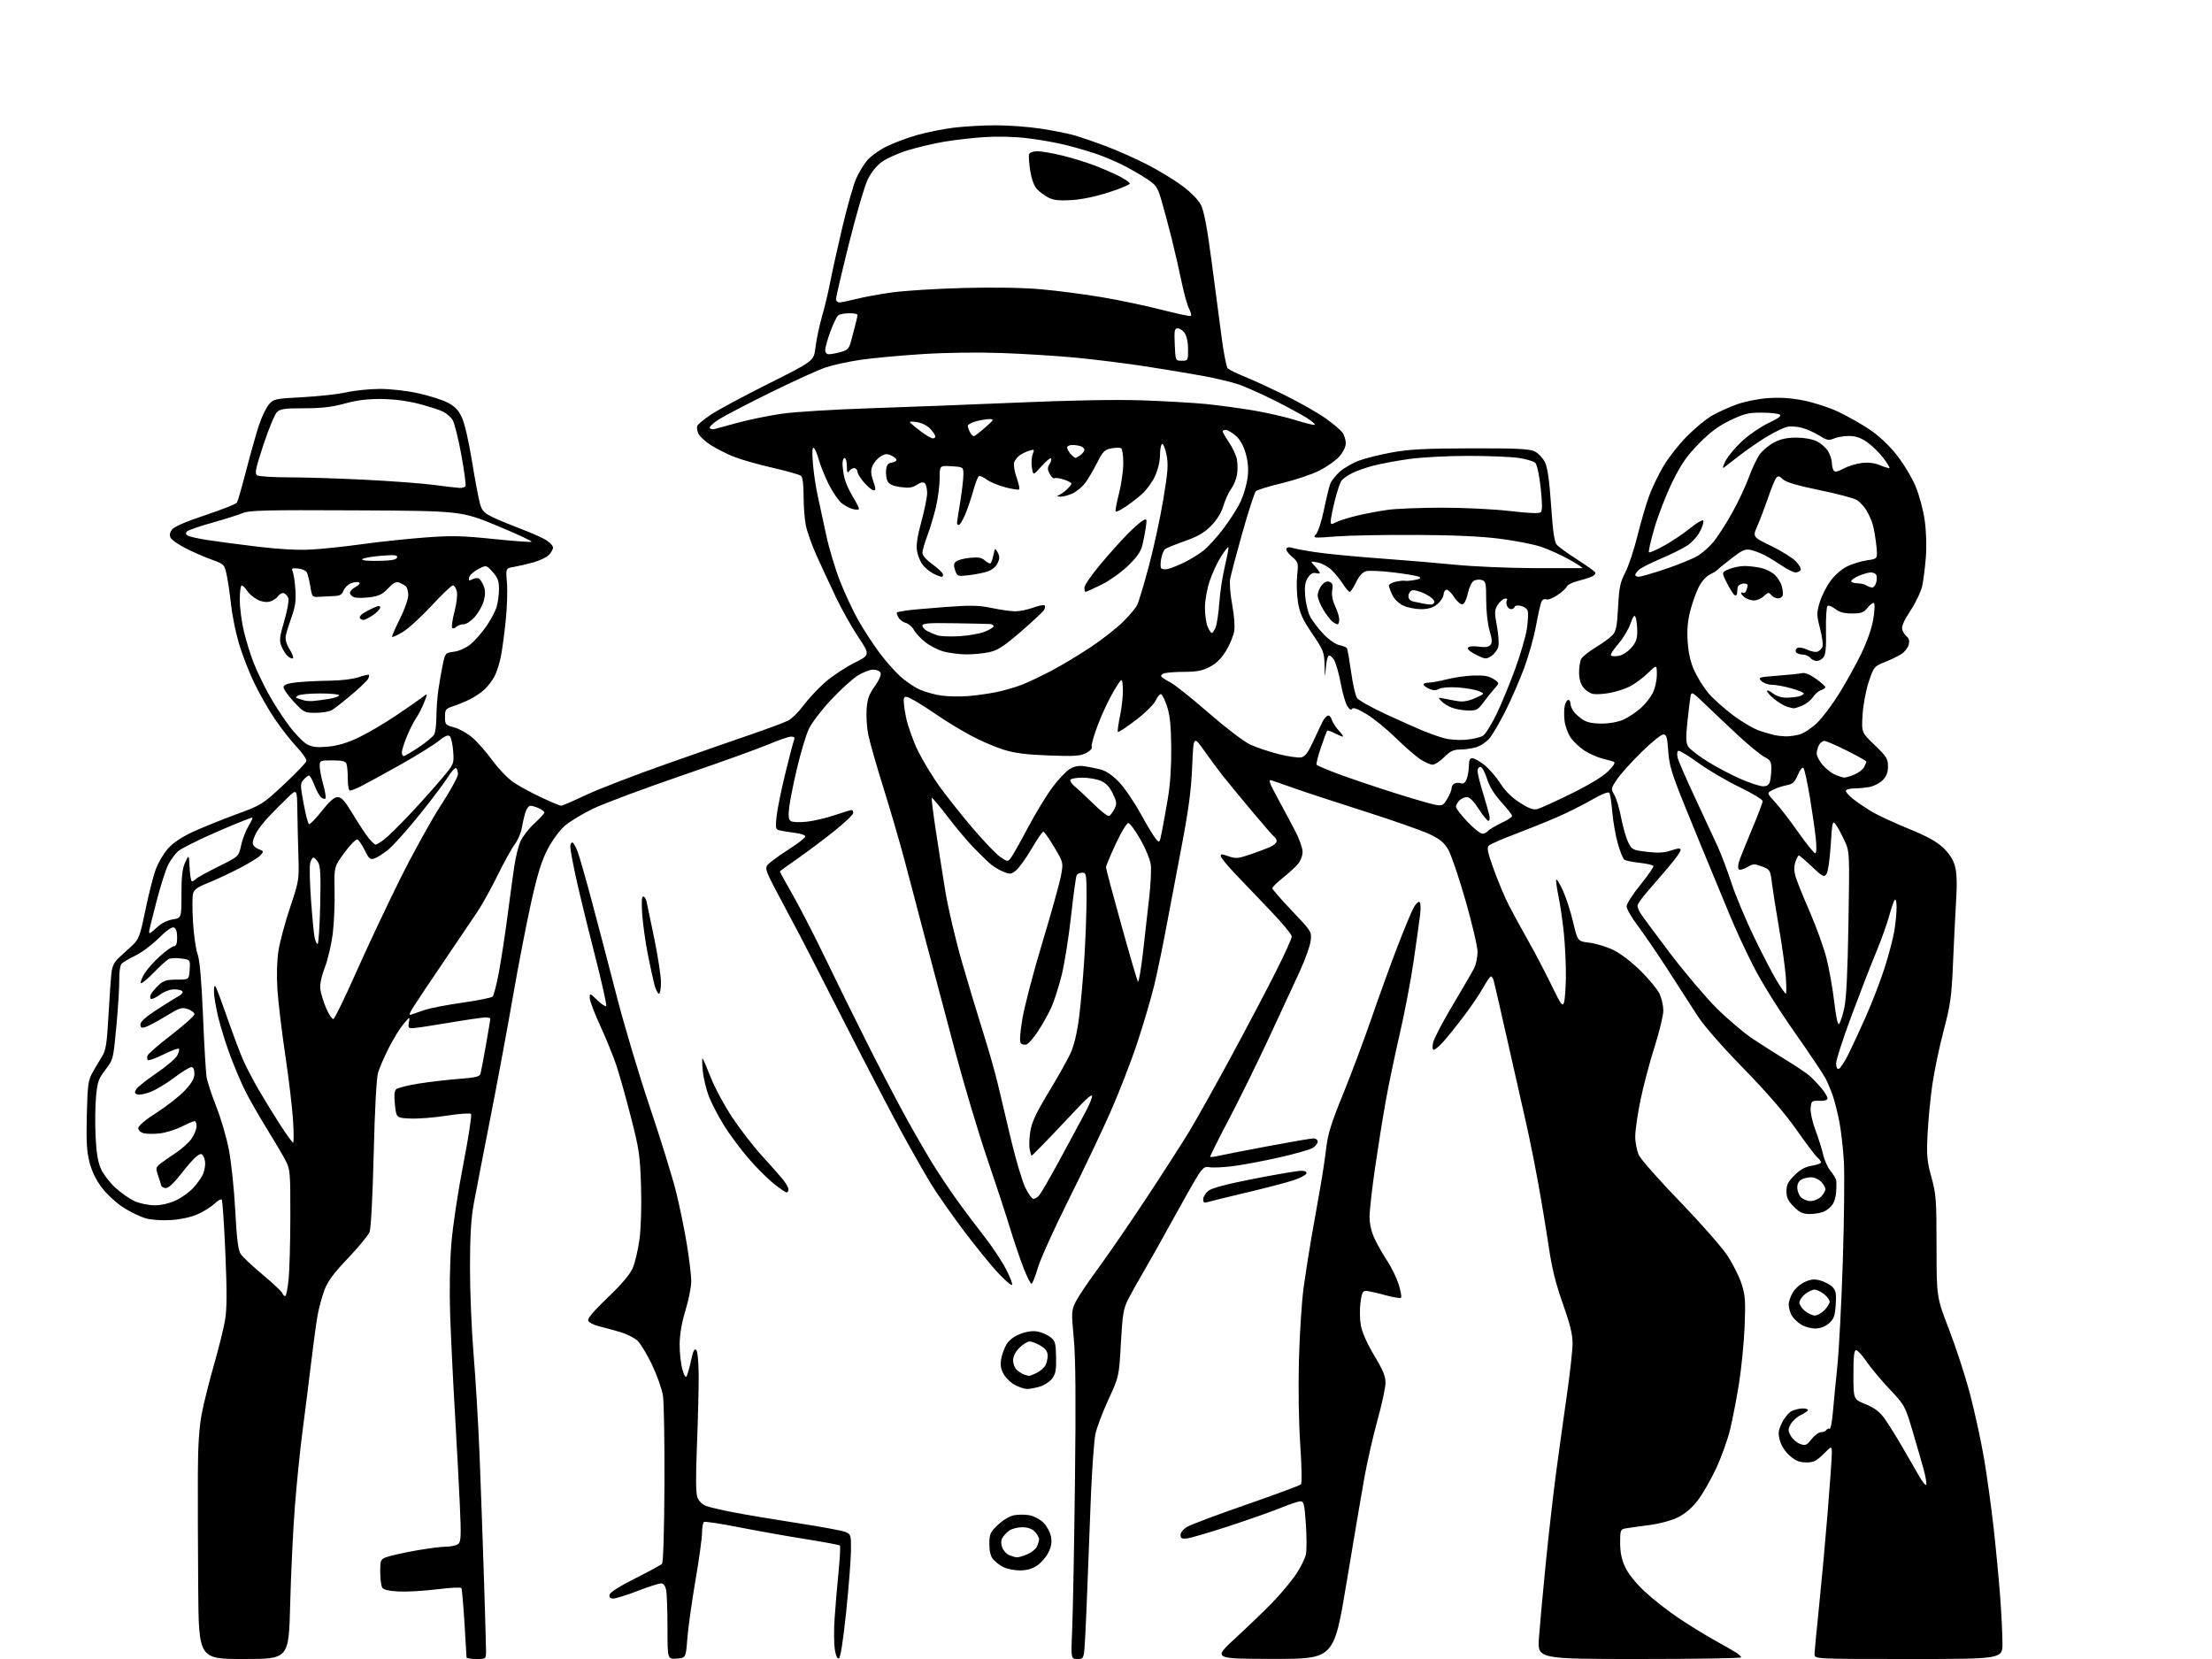 <?xml version="1.0" encoding="UTF-8" standalone="no"?>
<svg 
  version="1.1" 
  xmlns="http://www.w3.org/2000/svg" 
  xmlns:xlink="http://www.w3.org/1999/xlink" 
  xmlns:svg="http://www.w3.org/2000/svg"
  xmlns:rdf="http://www.w3.org/1999/02/22-rdf-syntax-ns#"
  xmlns:cc="http://creativecommons.org/ns#"
  xmlns:dc="http://purl.org/dc/elements/1.1/"
  viewBox="0 0 1024 768"
  width="1024"
  height="768"
>
<style>svg {background-color: white; }</style>"
<path stroke="none" fill="black" fill-rule="evenodd" d="M112.84,768.00C92.00,768.00 92.00,768.00 91.75,734.75C91.61,716.46 91.54,692.95 91.59,682.50C91.65,669.05 92.18,660.87 93.39,654.50C94.34,649.55 96.88,639.34 99.05,631.81C101.21,624.28 103.52,615.01 104.17,611.21C105.06,606.01 105.10,598.27 104.33,580.13C103.77,566.85 103.01,555.68 102.64,555.31C102.28,554.94 100.75,555.83 99.24,557.27C97.73,558.71 94.25,560.89 91.50,562.11C88.46,563.45 83.65,564.51 79.25,564.79C74.93,565.07 70.16,564.75 67.42,563.98C64.90,563.27 60.22,561.00 57.01,558.93C53.81,556.86 49.36,552.74 47.13,549.78C44.47,546.27 42.49,542.19 41.43,538.03C40.16,533.07 39.88,528.22 40.19,516.08C40.54,502.20 40.82,500.06 42.83,496.50C44.06,494.30 46.04,490.98 47.21,489.12C49.01,486.25 49.47,483.38 50.22,470.12C50.70,461.53 51.33,452.59 51.61,450.25C51.98,447.19 52.97,445.24 55.16,443.25C56.84,441.74 59.65,439.15 61.41,437.50C64.29,434.79 64.87,433.20 67.33,421.22C68.83,413.91 70.99,405.42 72.15,402.34C73.30,399.26 75.87,394.92 77.87,392.70C80.25,390.06 84.26,387.40 89.50,385.00C93.90,382.98 102.87,379.36 109.43,376.95C121.15,372.64 121.54,372.40 131.43,363.17C136.97,358.00 141.65,353.12 141.84,352.32C142.02,351.53 139.97,348.54 137.28,345.69C134.58,342.83 129.98,336.94 127.05,332.59C124.12,328.23 119.78,320.58 117.42,315.59C115.06,310.59 111.94,302.45 110.50,297.50C109.05,292.55 107.46,284.64 106.96,279.92C106.46,275.20 105.56,269.06 104.96,266.27C103.88,261.21 103.86,261.19 97.69,258.95C94.28,257.71 88.89,255.34 85.69,253.68C82.50,252.02 79.49,249.91 78.99,248.99C78.40,247.87 78.58,246.62 79.55,245.24C80.51,243.86 85.64,241.62 94.99,238.50C102.68,235.94 109.30,233.32 109.70,232.68C110.09,232.04 112.04,225.22 114.04,217.51C116.03,209.80 118.68,200.43 119.93,196.69C121.18,192.94 123.23,188.68 124.49,187.22C126.67,184.68 127.31,184.54 140.13,183.87C147.49,183.48 156.65,182.46 160.50,181.60C164.35,180.74 171.32,180.04 176.00,180.04C180.78,180.04 188.43,180.91 193.49,182.03C198.43,183.12 204.51,185.03 206.99,186.26C210.37,187.94 212.05,189.62 213.70,193.00C215.04,195.76 216.90,203.69 218.50,213.50C219.93,222.30 221.62,231.23 222.24,233.35C223.20,236.59 224.19,237.59 228.44,239.59C231.22,240.90 237.10,243.32 241.50,244.98C245.90,246.63 250.96,248.88 252.75,249.98C254.54,251.07 256.00,252.65 256.00,253.49C256.00,254.32 255.12,255.88 254.04,256.96C252.96,258.04 249.70,259.58 246.79,260.38C243.88,261.18 239.84,262.11 237.81,262.45C234.12,263.07 234.12,263.07 234.68,269.78C234.99,273.48 234.72,281.45 234.09,287.50C233.46,293.55 232.46,300.98 231.86,304.00C231.26,307.02 229.96,311.07 228.98,313.00C227.99,314.93 225.90,317.69 224.34,319.14C222.78,320.59 219.70,322.67 217.50,323.75C215.30,324.84 211.81,326.28 209.75,326.94C206.31,328.06 206.00,328.46 206.00,331.87C206.00,335.40 206.22,335.64 210.25,336.73C212.59,337.35 216.38,339.48 218.69,341.46C220.99,343.43 225.13,348.15 227.89,351.94C230.65,355.74 234.99,360.27 237.53,362.02C240.07,363.77 245.90,366.96 250.47,369.10C255.05,371.25 259.23,373.00 259.77,373.00C260.30,373.00 265.41,370.79 271.12,368.09C276.83,365.38 293.65,358.89 308.50,353.66C323.35,348.43 341.42,342.12 348.66,339.65C355.89,337.17 363.19,334.43 364.88,333.56C366.58,332.69 369.73,329.57 371.90,326.64C374.07,323.70 378.46,318.96 381.67,316.10C384.88,313.23 390.96,309.16 395.18,307.04C402.86,303.19 402.86,303.19 397.29,294.84C394.23,290.25 389.59,282.00 386.98,276.50C384.37,271.00 380.38,262.42 378.12,257.42C375.86,252.43 373.56,245.96 373.01,243.04C372.45,240.12 372.00,234.02 372.00,229.49C372.00,224.09 371.57,220.90 370.75,220.25C370.06,219.70 364.10,218.02 357.50,216.51C350.90,215.00 342.85,212.70 339.60,211.40C336.36,210.09 331.60,207.67 329.01,206.01C326.43,204.35 323.87,201.98 323.31,200.75C322.76,199.51 322.50,197.93 322.74,197.23C322.99,196.52 325.74,194.22 328.86,192.10C331.98,189.98 344.04,183.48 355.66,177.67C376.79,167.09 376.79,167.09 377.51,160.80C377.91,157.33 379.27,150.90 380.53,146.50C381.80,142.10 383.52,134.90 384.35,130.50C385.18,126.10 387.73,114.62 390.00,105.00C392.28,95.38 395.16,85.25 396.41,82.50C397.66,79.75 399.94,76.01 401.47,74.20C403.01,72.38 406.89,69.57 410.09,67.96C413.29,66.34 419.64,63.94 424.20,62.61C428.77,61.29 436.55,59.72 441.50,59.11C446.45,58.50 455.23,58.01 461.00,58.01C466.77,58.01 476.00,58.69 481.50,59.51C487.00,60.34 493.98,61.71 497.00,62.56C500.02,63.40 506.77,65.71 512.00,67.68C517.23,69.65 525.77,73.45 531.00,76.13C536.23,78.81 543.52,83.23 547.21,85.97C551.38,89.05 554.69,92.44 555.95,94.89C557.38,97.70 558.82,105.34 560.91,121.17C562.53,133.45 564.63,149.35 565.57,156.50C566.50,163.65 567.77,169.98 568.38,170.58C569.00,171.17 572.65,172.93 576.50,174.50C580.35,176.06 588.90,180.02 595.50,183.30C602.10,186.58 610.32,191.27 613.76,193.73C617.20,196.18 620.69,199.15 621.51,200.32C622.33,201.49 623.00,203.68 623.00,205.19C623.00,206.80 621.78,209.32 620.05,211.29C618.43,213.14 614.27,216.09 610.80,217.84C607.34,219.60 599.55,222.21 593.50,223.66C587.45,225.10 582.00,226.78 581.38,227.39C580.77,228.00 577.97,236.60 575.17,246.50C572.37,256.40 569.81,266.10 569.47,268.06C569.13,270.01 569.56,275.34 570.42,279.90C571.30,284.55 571.72,289.91 571.37,292.10C571.02,294.26 569.34,298.35 567.62,301.20C565.46,304.77 563.14,307.09 560.09,308.69C556.70,310.47 554.05,311.00 548.59,311.01C544.69,311.02 540.49,311.30 539.26,311.63C538.03,311.96 537.27,312.63 537.58,313.13C537.89,313.62 539.79,314.88 541.82,315.92C543.84,316.96 551.80,323.30 559.50,330.01C567.20,336.72 575.81,343.29 578.63,344.62C581.45,345.95 587.44,347.97 591.95,349.11C596.46,350.25 601.21,350.91 602.50,350.59C604.22,350.16 605.69,348.16 607.93,343.25C609.63,339.54 611.57,335.41 612.26,334.08C612.94,332.75 614.02,331.49 614.67,331.28C615.31,331.06 616.14,331.93 616.53,333.19C616.91,334.46 618.38,336.74 619.80,338.25C621.22,339.76 622.04,341.00 621.64,341.00C621.23,341.00 619.53,340.29 617.86,339.43C616.18,338.56 614.63,338.04 614.40,338.26C614.18,338.49 612.88,341.95 611.51,345.96C610.15,349.97 609.24,353.58 609.49,353.99C609.75,354.40 614.35,356.37 619.73,358.36C625.10,360.36 636.49,364.21 645.02,366.91C653.56,369.61 662.20,372.14 664.23,372.51C667.63,373.15 668.05,372.96 669.95,369.85C671.07,368.01 671.99,365.76 672.00,364.86C672.00,363.95 672.67,362.95 673.50,362.64C674.32,362.32 675.67,362.32 676.49,362.63C677.46,363.01 678.32,362.29 678.99,360.54C679.54,359.07 680.00,356.32 680.00,354.43C680.00,351.95 680.44,351.00 681.61,351.00C682.49,351.00 684.99,352.40 687.15,354.12C689.32,355.84 692.64,359.67 694.54,362.63C696.81,366.18 699.89,369.24 703.58,371.59C707.76,374.27 709.81,375.01 711.70,374.54C713.08,374.19 720.21,370.94 727.54,367.32C736.05,363.11 742.21,359.34 744.60,356.90C747.31,354.13 747.95,352.93 746.92,352.58C746.14,352.32 743.70,351.64 741.49,351.08C739.29,350.51 735.67,348.88 733.45,347.44C731.23,346.00 728.37,343.29 727.09,341.42C725.81,339.55 724.53,336.02 724.26,333.57C723.98,331.12 724.04,327.97 724.40,326.56C724.75,325.15 725.48,324.00 726.02,324.00C726.56,324.00 727.01,324.79 727.03,325.75C727.05,326.71 727.72,328.36 728.52,329.42C729.32,330.48 731.21,332.16 732.73,333.16C734.65,334.42 737.35,334.98 741.50,334.97C745.17,334.96 749.08,334.24 751.57,333.11C753.80,332.09 757.32,329.78 759.37,327.98C761.43,326.17 763.99,322.98 765.06,320.88C766.17,318.70 767.00,315.06 767.00,312.33C767.00,307.58 767.00,307.58 762.75,311.69C760.41,313.94 756.68,316.70 754.45,317.81C752.22,318.93 748.06,320.26 745.21,320.78C742.35,321.30 738.87,321.51 737.48,321.24C736.09,320.98 734.07,319.63 732.98,318.24C731.68,316.60 731.00,314.20 731.00,311.30C731.00,308.86 731.45,306.03 731.99,305.01C732.54,303.99 735.60,301.56 738.80,299.62C741.99,297.68 745.48,295.13 746.55,293.95C748.13,292.20 748.61,289.78 749.06,281.06C749.54,271.94 750.04,269.53 752.37,265.06C753.88,262.17 756.44,254.47 758.06,247.94C759.67,241.41 762.14,233.02 763.54,229.29C764.94,225.55 767.92,219.40 770.17,215.62C772.41,211.83 777.23,205.72 780.87,202.03C784.52,198.34 789.70,194.05 792.38,192.49C795.06,190.93 800.23,188.58 803.85,187.26C807.66,185.88 813.85,184.63 818.51,184.30C824.10,183.91 829.17,184.25 835.04,185.41C839.69,186.34 846.83,188.66 850.89,190.57C854.96,192.48 861.42,196.12 865.25,198.67C869.73,201.65 874.26,205.87 877.97,210.54C881.19,214.60 885.07,221.02 886.78,225.14C888.50,229.27 890.36,236.24 891.02,241.00C891.72,246.01 891.93,252.99 891.53,258.00C891.16,262.68 890.41,268.62 889.86,271.22C889.30,273.81 886.86,278.97 884.42,282.67C881.36,287.34 880.18,290.04 880.60,291.46C880.93,292.58 881.89,294.04 882.72,294.70C883.74,295.50 884.03,296.74 883.61,298.44C883.25,299.83 881.76,301.77 880.29,302.73C878.81,303.70 875.33,305.39 872.55,306.50C867.62,308.45 867.44,308.67 865.14,315.50C863.81,319.46 862.55,326.10 862.25,330.77C861.72,339.04 861.72,339.04 867.86,344.94C873.34,350.21 874.00,351.26 874.00,354.78C874.00,357.66 873.32,359.41 871.49,361.23C870.11,362.61 867.30,364.02 865.24,364.36C863.18,364.70 860.06,364.98 858.31,364.99C856.55,365.00 854.86,365.41 854.55,365.91C854.24,366.41 855.68,368.16 857.75,369.78C859.81,371.41 863.75,374.09 866.50,375.73C869.25,377.38 876.88,380.93 883.47,383.61C892.14,387.15 896.59,389.60 899.62,392.50C902.42,395.18 904.21,397.99 905.02,401.00C905.87,404.11 906.03,409.04 905.54,417.00C905.16,423.32 904.51,436.38 904.10,446.00C903.44,461.48 902.94,465.06 899.79,477.00C897.82,484.43 895.47,495.68 894.55,502.00C893.64,508.32 892.64,518.67 892.33,525.00C891.84,535.07 892.06,537.55 894.12,545.00C896.28,552.80 896.47,555.45 896.48,577.00C896.50,600.50 896.50,600.50 902.29,615.50C905.48,623.75 909.86,637.25 912.02,645.50C914.18,653.75 917.07,667.02 918.44,675.00C919.80,682.98 921.82,697.60 922.93,707.50C924.03,717.40 925.39,731.80 925.96,739.50C926.53,747.20 926.99,756.76 927.00,760.75C927.00,768.00 927.00,768.00 883.50,768.00C840.00,768.00 840.00,768.00 840.01,765.75C840.02,764.51 840.92,754.95 842.01,744.50C843.10,734.05 844.90,714.50 846.00,701.05C847.10,687.60 848.00,674.94 848.00,672.91C848.00,669.24 848.00,669.24 844.12,673.12C840.88,676.36 839.56,677.00 836.15,677.00C833.02,677.00 831.25,676.28 828.55,673.91C826.41,672.03 824.61,669.25 823.96,666.84C823.05,663.45 823.19,662.23 824.96,658.59C826.10,656.23 828.17,653.79 829.56,653.15C830.95,652.52 833.20,652.00 834.55,652.00C835.90,652.00 836.99,652.34 836.98,652.75C836.97,653.16 835.51,654.17 833.74,655.00C831.97,655.83 829.84,657.74 829.01,659.25C827.66,661.71 827.66,662.29 829.03,664.74C829.87,666.24 831.81,667.91 833.34,668.45C835.82,669.32 836.39,669.08 838.63,666.21C840.01,664.45 841.99,663.00 843.01,663.00C844.04,663.00 845.16,662.54 845.51,661.98C845.86,661.42 846.50,661.19 846.95,661.47C847.40,661.75 848.07,658.49 848.45,654.24C848.82,649.98 849.77,640.23 850.55,632.58C851.34,624.92 852.48,602.87 853.10,583.58C853.71,564.28 853.93,543.66 853.59,537.74C853.25,531.83 852.32,523.64 851.54,519.55C850.76,515.46 849.41,510.04 848.55,507.51C847.69,504.97 846.13,501.24 845.08,499.20C844.03,497.17 837.51,487.45 830.59,477.61C823.23,467.14 815.35,454.49 811.60,447.11C808.08,440.18 803.18,429.55 800.71,423.50C798.24,417.45 794.33,408.00 792.02,402.50C789.71,397.00 784.45,384.18 780.32,374.00C773.87,358.10 772.74,354.41 772.28,347.75C771.83,341.21 771.47,340.00 769.97,340.00C769.00,340.00 764.43,343.71 759.81,348.25C755.20,352.79 750.12,358.44 748.53,360.81C745.72,365.00 745.69,365.20 747.32,367.96C748.24,369.52 749.66,374.27 750.47,378.52C751.28,382.77 752.75,387.87 753.72,389.87C755.43,393.36 755.77,393.53 762.37,394.33C767.52,394.95 770.35,394.79 773.62,393.71C777.10,392.57 778.00,392.54 778.00,393.55C778.00,394.26 775.41,397.87 772.25,401.58C769.09,405.29 764.59,410.51 762.25,413.19C759.91,415.87 758.02,418.61 758.04,419.28C758.05,419.95 758.62,421.43 759.29,422.56C759.95,423.70 766.10,432.02 772.95,441.06C779.80,450.10 789.55,461.63 794.63,466.68C799.71,471.72 807.16,478.05 811.18,480.75C815.21,483.44 822.33,487.97 827.00,490.81C831.67,493.66 836.62,497.01 838.00,498.26C839.38,499.51 841.74,502.02 843.25,503.84C844.76,505.66 846.00,507.73 846.00,508.44C846.00,509.28 844.70,509.69 842.25,509.61C838.66,509.50 838.49,509.65 838.20,513.01C838.04,515.01 839.00,519.43 840.46,523.29C841.86,527.01 843.47,532.14 844.04,534.68C844.61,537.22 846.18,540.62 847.54,542.23C848.89,543.84 850.05,545.91 850.10,546.83C850.16,547.75 850.12,550.04 850.01,551.93C849.90,553.81 849.18,556.33 848.39,557.52C847.61,558.71 845.83,560.21 844.44,560.85C843.05,561.48 840.08,562.00 837.85,562.00C834.58,562.00 833.15,561.35 830.40,558.60C827.75,555.95 827.00,554.38 827.00,551.48C827.00,548.52 827.76,547.01 830.75,544.04C833.43,541.38 835.72,540.12 838.75,539.64C841.09,539.28 843.00,538.59 843.00,538.11C843.00,537.63 842.27,536.63 841.37,535.89C840.47,535.14 836.10,529.35 831.65,523.02C826.24,515.30 818.11,505.89 807.01,494.50C796.71,483.93 788.64,474.67 785.67,470.00C783.04,465.88 776.88,456.32 771.98,448.76C767.08,441.20 760.81,432.02 758.04,428.36C755.27,424.70 753.00,420.75 753.00,419.58C753.00,418.41 755.90,413.89 759.44,409.53C762.98,405.18 765.67,401.27 765.41,400.85C765.15,400.44 762.31,399.79 759.09,399.43C755.88,399.07 752.70,398.43 752.02,398.02C751.35,397.60 749.95,394.18 748.91,390.42C747.87,386.66 746.72,380.12 746.37,375.88C746.02,371.64 745.42,367.68 745.05,367.08C744.61,366.36 741.70,367.51 736.69,370.36C732.47,372.77 725.30,376.35 720.75,378.33C716.21,380.30 707.55,383.79 701.50,386.08C695.45,388.37 689.93,390.78 689.22,391.43C688.20,392.39 688.65,394.57 691.54,402.56C693.52,408.03 696.63,415.43 698.45,419.00C700.28,422.57 704.26,429.86 707.29,435.20C710.32,440.53 715.15,449.76 718.04,455.70C722.68,465.27 723.36,466.22 724.04,464.00C724.46,462.62 724.85,457.16 724.90,451.86C724.96,446.55 724.52,437.57 723.94,431.89C723.36,426.21 722.23,418.45 721.42,414.63C720.62,410.82 720.19,407.48 720.47,407.20C720.74,406.92 722.13,409.22 723.54,412.31C724.96,415.40 727.07,421.94 728.23,426.85C730.35,435.77 730.35,435.77 735.78,436.40C738.77,436.76 743.75,438.27 746.85,439.77C750.20,441.39 755.37,445.35 759.56,449.50C763.45,453.35 767.39,458.14 768.31,460.15C769.24,462.16 770.00,465.62 770.00,467.85C770.00,470.08 768.16,477.66 765.92,484.70C763.67,491.74 760.75,502.81 759.42,509.30C758.09,515.79 757.00,523.37 757.00,526.15C757.00,528.93 757.77,532.82 758.71,534.79C759.65,536.77 768.16,546.40 777.62,556.18C787.08,565.97 796.95,577.16 799.54,581.07C802.14,584.97 805.14,590.94 806.23,594.33C807.93,599.66 808.12,602.33 807.64,614.00C807.33,621.42 806.18,633.22 805.07,640.21C803.96,647.21 802.10,656.88 800.93,661.71C799.76,666.55 796.81,674.75 794.37,679.95C791.94,685.14 788.11,691.77 785.87,694.67C783.16,698.18 780.06,700.80 776.65,702.47C773.53,703.99 768.15,705.41 763.00,706.07C758.33,706.66 753.49,707.35 752.25,707.59C750.20,708.00 750.00,708.60 750.01,714.27C750.02,718.69 750.70,721.95 752.35,725.50C753.79,728.58 757.25,732.89 761.38,736.75C765.05,740.18 772.03,745.66 776.88,748.92C781.73,752.18 789.25,756.82 793.60,759.24C797.94,761.65 802.51,764.27 803.75,765.05C804.99,765.84 806.00,766.82 806.00,767.24C806.00,767.66 784.79,768.00 758.86,768.00C711.73,768.00 711.73,768.00 712.42,758.25C712.80,752.89 714.21,737.48 715.55,724.00C716.89,710.52 719.10,691.17 720.46,681.00C721.83,670.83 724.08,654.62 725.46,645.00C726.84,635.38 727.98,624.97 727.99,621.87C728.00,617.71 726.81,612.90 723.47,603.47C720.17,594.18 718.40,586.99 716.95,577.10C715.85,569.62 713.60,556.08 711.94,547.00C710.28,537.92 707.79,525.55 706.39,519.50C705.00,513.45 701.18,496.57 697.91,482.00C694.64,467.43 691.72,454.71 691.42,453.75C691.11,452.79 690.56,452.00 690.18,452.00C689.81,452.00 688.18,454.36 686.58,457.25C684.97,460.14 680.93,466.10 677.59,470.50C674.26,474.90 670.01,480.19 668.15,482.25C666.29,484.31 664.31,486.00 663.76,486.00C663.15,486.00 663.01,484.70 663.40,482.75C663.75,480.96 667.80,473.20 672.39,465.50C676.98,457.80 681.47,450.06 682.37,448.30C683.27,446.54 684.00,443.12 684.00,440.69C684.00,438.26 681.50,427.56 678.45,416.89C675.39,406.23 671.78,395.61 670.43,393.29C668.52,390.03 666.57,388.42 661.73,386.13C658.30,384.51 644.70,379.74 631.50,375.53C618.30,371.33 603.67,366.53 599.00,364.86C594.33,363.19 589.64,361.57 588.58,361.25C587.03,360.79 587.60,362.39 591.52,369.59C594.19,374.49 597.86,381.37 599.68,384.87C601.51,388.37 603.00,392.65 603.00,394.37C602.99,396.17 602.03,398.61 600.75,400.11C599.51,401.54 596.36,404.41 593.75,406.48C591.14,408.55 589.00,410.66 589.00,411.17C589.00,411.69 593.10,416.41 598.12,421.68C607.10,431.10 607.23,431.31 606.76,435.46C606.50,437.78 604.24,444.13 601.74,449.59C599.24,455.04 592.69,469.18 587.18,481.00C581.67,492.82 573.27,509.86 568.52,518.86C563.77,527.86 560.04,535.37 560.23,535.56C560.41,535.75 562.35,535.49 564.53,534.98C566.71,534.48 576.97,532.48 587.32,530.54C597.67,528.59 607.01,527.00 608.07,527.00C609.13,527.00 610.00,527.66 610.00,528.48C610.00,529.29 608.99,530.60 607.75,531.39C606.51,532.18 599.42,534.19 592.00,535.86C584.58,537.54 574.90,539.34 570.50,539.88C566.10,540.41 561.35,540.62 559.94,540.34C557.81,539.93 556.94,540.50 554.84,543.67C553.45,545.78 548.13,555.14 543.01,564.47C537.89,573.81 531.70,584.83 529.25,588.97C526.80,593.11 523.66,598.73 522.27,601.46C520.06,605.81 519.64,608.35 518.89,621.86C518.02,637.28 518.02,637.28 513.12,647.89C510.43,653.73 507.72,660.89 507.11,663.81C506.50,666.74 505.56,679.56 505.02,692.31C504.49,705.07 503.81,722.70 503.50,731.50C503.19,740.30 502.69,752.11 502.38,757.75C501.81,768.00 501.81,768.00 498.78,768.00C495.74,768.00 495.74,768.00 496.36,753.75C496.70,745.91 497.27,715.37 497.63,685.88C498.09,647.47 497.94,628.66 497.08,619.56C495.95,607.45 495.99,606.66 497.95,602.68C499.08,600.38 503.66,593.55 508.12,587.50C512.59,581.45 522.64,566.83 530.46,555.00C538.28,543.17 547.39,529.00 550.71,523.50C554.02,518.00 562.58,502.70 569.73,489.50C576.87,476.30 586.15,458.68 590.36,450.35C594.56,442.02 598.00,434.46 598.00,433.54C598.00,432.62 593.60,427.29 588.22,421.69C582.83,416.08 575.52,408.44 571.97,404.69C568.41,400.95 565.36,397.25 565.18,396.47C564.91,395.27 565.43,395.25 568.68,396.38C572.10,397.57 573.17,397.47 579.00,395.47C582.58,394.24 586.74,392.66 588.25,391.96C589.76,391.26 591.00,390.10 591.00,389.40C591.00,388.69 590.57,387.85 590.05,387.53C589.53,387.21 584.69,381.67 579.30,375.22C573.91,368.77 567.90,361.47 565.96,359.00C564.01,356.52 560.18,351.35 557.46,347.50C552.50,340.50 552.50,340.50 551.89,355.01C551.41,366.20 550.22,375.00 546.68,393.51C544.16,406.70 540.92,423.80 539.48,431.50C538.04,439.20 535.73,450.23 534.35,456.00C532.97,461.77 529.47,473.70 526.56,482.50C523.66,491.30 517.99,505.93 513.96,515.00C509.94,524.08 501.25,542.30 494.65,555.50C488.05,568.70 481.68,582.78 480.50,586.80C479.31,590.81 477.98,594.19 477.54,594.30C477.11,594.41 475.44,591.12 473.83,587.00C472.23,582.88 469.34,574.33 467.40,568.00C465.47,561.67 460.74,547.27 456.89,536.00C453.05,524.73 446.58,503.12 442.52,488.00C438.46,472.88 432.36,449.93 428.96,437.00C425.57,424.07 421.00,406.75 418.82,398.50C416.63,390.25 412.20,375.04 408.96,364.70C405.73,354.37 402.56,343.25 401.92,339.99C401.28,336.74 400.94,331.44 401.18,328.23C401.51,323.61 402.30,321.42 404.93,317.75C406.88,315.04 408.01,312.47 407.66,311.56C407.31,310.65 405.87,310.00 404.23,310.00C402.67,310.00 399.39,311.27 396.95,312.82C394.50,314.37 388.95,319.44 384.62,324.07C380.28,328.71 375.69,334.75 374.41,337.50C373.13,340.25 370.72,348.26 369.05,355.30C367.37,362.35 365.71,370.60 365.35,373.65C364.86,377.85 365.04,379.42 366.10,380.12C366.87,380.63 370.17,380.76 373.42,380.41C376.68,380.05 382.50,378.69 386.35,377.38C390.20,376.07 393.72,375.00 394.18,375.00C394.63,375.00 395.00,375.60 395.00,376.34C395.00,377.07 391.06,380.83 386.25,384.69C381.44,388.55 373.79,394.28 369.25,397.44C364.71,400.59 361.00,403.30 361.00,403.46C361.00,403.62 363.78,408.64 367.18,414.62C370.57,420.61 377.14,433.38 381.77,443.00C386.39,452.62 395.15,470.40 401.23,482.50C407.31,494.60 415.56,510.41 419.56,517.63C423.56,524.86 429.16,534.53 432.00,539.13C434.85,543.74 439.93,551.33 443.31,556.00C446.68,560.67 452.26,568.08 455.70,572.45C459.14,576.82 463.59,583.49 465.57,587.27C467.56,591.05 468.87,594.45 468.49,594.82C468.10,595.20 465.08,592.58 461.77,589.00C458.46,585.42 451.36,576.65 445.98,569.50C440.61,562.35 433.98,552.90 431.26,548.50C428.54,544.10 422.26,533.08 417.31,524.00C412.36,514.92 400.30,491.75 390.50,472.50C380.71,453.25 371.49,435.25 370.00,432.50C368.51,429.75 364.23,421.69 360.49,414.59C353.68,401.67 353.68,401.67 356.59,399.23C358.19,397.89 362.40,394.93 365.95,392.65C369.50,390.37 372.56,387.98 372.75,387.35C372.97,386.64 371.09,385.95 367.80,385.53C364.88,385.16 361.67,384.62 360.66,384.33C359.03,383.87 358.91,383.12 359.53,377.65C359.92,374.27 361.73,365.43 363.55,358.00C365.37,350.57 367.16,343.71 367.54,342.75C368.04,341.44 367.71,341.00 366.20,341.00C365.09,341.00 360.51,342.57 356.02,344.49C351.54,346.41 333.39,352.94 315.69,359.00C297.98,365.07 279.45,371.99 274.50,374.39C269.55,376.79 263.66,380.36 261.40,382.33C259.14,384.29 255.63,389.07 253.59,392.97C250.79,398.28 248.91,404.31 245.99,417.27C243.86,426.75 240.04,446.43 237.51,461.00C234.98,475.57 230.26,501.00 227.01,517.50C223.77,534.00 220.32,551.77 219.36,557.00C218.07,563.96 217.60,571.85 217.57,586.50C217.55,597.50 218.30,615.73 219.24,627.00C220.18,638.27 221.41,658.98 221.98,673.00C222.54,687.02 223.45,712.44 224.00,729.49C224.55,746.53 225.00,762.17 225.00,764.24C225.00,768.00 225.00,768.00 220.50,768.00C218.03,768.00 215.99,767.66 215.97,767.25C215.96,766.84 215.52,759.62 215.01,751.21C214.49,742.80 213.85,735.57 213.59,735.15C213.33,734.72 208.25,734.99 202.31,735.73C196.36,736.48 188.44,736.94 184.69,736.76C180.09,736.54 177.58,735.95 176.96,734.96C176.45,734.16 176.02,730.90 176.02,727.73C176.00,722.35 176.19,721.88 178.75,720.88C180.26,720.29 186.19,718.95 191.92,717.90C197.65,716.86 204.20,716.00 206.48,716.00C208.75,716.00 211.30,715.44 212.13,714.75C213.43,713.67 213.53,711.06 212.84,696.00C212.40,686.38 211.36,667.02 210.54,653.00C209.71,638.98 208.75,619.17 208.40,609.00C208.01,597.77 208.22,584.80 208.92,576.00C209.59,567.67 211.95,551.93 214.47,539.00C216.88,526.62 218.49,516.13 218.05,515.67C217.60,515.21 212.55,515.57 206.82,516.47C201.09,517.37 193.50,517.97 189.95,517.80C183.50,517.50 183.50,517.50 182.83,511.50C182.38,507.45 182.54,505.11 183.33,504.29C183.97,503.62 188.78,502.41 194.00,501.59C199.22,500.78 207.65,499.80 212.72,499.43C219.98,498.89 222.05,498.40 222.42,497.12C222.68,496.23 223.81,490.23 224.95,483.80C226.08,477.36 227.00,471.85 227.00,471.55C227.00,471.25 225.96,471.00 224.68,471.00C223.40,471.00 215.72,472.12 207.60,473.50C199.48,474.88 191.92,476.00 190.80,476.00C189.12,476.00 188.86,475.52 189.29,473.25C189.80,470.51 189.80,470.51 186.82,474.00C185.18,475.93 182.13,480.88 180.04,485.00C177.94,489.12 175.69,494.30 175.03,496.50C174.28,498.98 173.51,513.19 173.00,534.00C172.52,553.55 171.73,568.66 171.10,570.30C170.50,571.83 166.01,577.29 161.13,582.42C154.44,589.44 151.73,593.11 150.19,597.22C149.06,600.23 147.65,605.42 147.04,608.76C146.44,612.10 145.06,622.18 143.99,631.17C142.91,640.15 141.11,654.48 139.99,663.00C138.87,671.52 137.28,687.27 136.46,698.00C135.64,708.73 134.68,728.86 134.33,742.75C133.68,768.00 133.68,768.00 112.84,768.00zM313.25,767.81C309.00,768.11 309.00,768.11 309.00,753.68C309.00,745.74 308.72,737.84 308.38,736.12C307.96,734.03 307.16,733.00 305.98,733.00C305.00,733.00 300.12,734.58 295.14,736.50C290.15,738.42 285.13,740.00 283.96,740.00C282.50,740.00 281.95,739.47 282.18,738.25C282.38,737.15 286.79,734.34 293.98,730.72C300.29,727.55 305.90,724.50 306.44,723.96C307.04,723.36 307.49,709.09 307.59,687.24C307.68,667.58 307.37,649.05 306.90,646.06C306.43,643.07 304.17,636.68 301.88,631.86C299.59,627.05 296.54,622.00 295.11,620.65C293.67,619.31 290.02,617.48 287.00,616.60C283.98,615.72 279.56,614.53 277.20,613.95C274.83,613.37 272.63,612.21 272.31,611.37C271.91,610.33 274.82,606.89 281.34,600.67C287.78,594.53 291.60,590.01 292.91,587.00C293.99,584.52 295.40,578.49 296.05,573.59C296.75,568.29 297.03,558.36 296.75,549.09C296.31,534.93 295.88,532.00 292.09,517.24C289.80,508.30 286.76,497.50 285.35,493.24C283.93,488.98 280.57,480.74 277.89,474.92C275.20,469.10 273.00,463.27 273.00,461.97C273.00,459.68 273.11,459.71 276.49,462.99C278.40,464.84 280.26,466.07 280.62,465.71C280.98,465.36 278.52,454.36 275.16,441.28C271.80,428.20 267.92,412.22 266.53,405.77C265.14,399.31 264.00,393.13 264.00,392.02C264.00,390.91 264.41,390.00 264.92,390.00C265.42,390.00 266.54,391.91 267.41,394.25C268.27,396.59 271.26,407.05 274.05,417.50C276.85,427.95 282.00,447.62 285.50,461.20C289.00,474.79 295.93,497.97 300.90,512.70C305.86,527.44 311.28,544.94 312.94,551.60C314.60,558.25 316.86,569.27 317.98,576.10C319.09,582.92 320.00,590.59 320.00,593.14C320.00,595.69 318.80,601.76 317.32,606.64C315.54,612.55 314.64,617.83 314.63,622.50C314.62,626.35 315.19,631.51 315.90,633.96C316.79,637.02 317.42,637.96 317.93,636.96C318.35,636.16 319.25,632.87 319.94,629.65C320.84,625.41 321.49,624.09 322.28,624.88C322.93,625.53 323.40,630.38 323.44,636.74C323.47,642.66 323.11,657.17 322.64,669.00C322.04,684.09 322.11,691.33 322.87,693.27C323.47,694.79 325.21,696.52 326.73,697.10C328.25,697.69 334.00,699.04 339.50,700.10C345.00,701.17 358.27,703.39 369.00,705.05C379.73,706.70 389.74,708.54 391.25,709.15C393.92,710.21 394.00,710.46 393.94,717.87C393.90,722.07 392.89,734.91 391.69,746.42C390.28,759.87 389.08,767.48 388.32,767.73C387.58,767.97 386.87,766.35 386.43,763.41C386.04,760.81 386.01,754.37 386.37,749.10C386.72,743.82 387.54,734.22 388.18,727.76C388.83,721.31 389.11,715.78 388.81,715.47C388.50,715.17 381.33,713.82 372.88,712.49C364.42,711.15 350.60,708.69 342.16,707.02C333.72,705.36 326.41,704.25 325.91,704.56C325.41,704.87 325.00,707.09 325.00,709.49C325.00,711.90 323.63,721.87 321.94,731.66C320.26,741.45 318.58,753.52 318.19,758.48C317.50,767.50 317.50,767.50 313.25,767.81zM589.50,767.95C561.50,767.92 561.50,767.92 572.00,758.26C577.77,752.96 585.57,745.44 589.32,741.56C593.07,737.68 597.89,731.88 600.04,728.69C602.18,725.49 604.23,721.31 604.58,719.40C604.94,717.50 604.91,711.23 604.52,705.47C603.90,696.40 603.57,695.00 602.04,695.00C601.07,695.00 597.08,696.32 593.17,697.93C589.26,699.54 578.51,703.34 569.28,706.37C560.05,709.39 551.15,712.01 549.50,712.18C547.09,712.44 546.50,712.12 546.50,710.56C546.50,709.43 547.83,707.83 549.67,706.76C551.42,705.74 563.75,701.12 577.08,696.49C590.42,691.86 601.73,687.67 602.22,687.18C602.74,686.66 602.62,679.08 601.93,668.90C601.22,658.54 600.98,642.59 601.32,629.50C601.64,617.40 602.62,602.33 603.49,596.00C604.36,589.67 605.98,579.33 607.08,573.00C608.19,566.67 609.98,556.55 611.06,550.50C612.14,544.45 613.45,535.86 613.95,531.41C614.68,525.06 616.31,519.81 621.58,506.91C625.27,497.89 631.33,481.71 635.05,470.97C638.76,460.23 644.15,445.38 647.01,437.97C649.87,430.56 653.08,422.80 654.15,420.71C655.21,418.63 656.52,417.20 657.06,417.54C657.64,417.90 657.79,420.29 657.43,423.32C657.09,426.17 655.74,435.81 654.44,444.74C653.14,453.67 650.23,468.97 647.96,478.74C645.70,488.51 642.77,502.57 641.44,510.00C640.12,517.42 637.90,531.30 636.52,540.84C635.13,550.38 634.00,560.51 634.01,563.34C634.02,566.66 634.86,570.29 636.37,573.50C637.67,576.25 640.31,580.88 642.24,583.79C644.17,586.69 646.53,591.56 647.49,594.59C648.44,597.63 648.93,600.40 648.58,600.76C648.22,601.11 644.91,600.57 641.22,599.56C637.52,598.54 633.61,597.66 632.52,597.60C630.85,597.52 630.42,598.37 629.80,603.00C629.40,606.02 629.48,610.78 629.97,613.56C630.53,616.71 632.86,621.96 636.18,627.52C640.42,634.60 641.48,637.24 641.38,640.46C641.32,642.68 639.64,650.35 637.66,657.50C635.67,664.65 632.95,676.58 631.62,684.00C630.28,691.42 626.56,713.36 623.35,732.74C617.50,767.98 617.50,767.98 589.50,767.95zM472.10,726.99C469.57,726.99 466.15,726.30 464.50,725.46C462.85,724.63 460.71,723.00 459.75,721.86C458.59,720.48 458.00,718.08 458.00,714.73C458.00,710.15 458.37,709.34 461.99,705.89C464.34,703.66 467.43,701.82 469.49,701.44C471.42,701.07 474.64,701.09 476.65,701.46C478.66,701.84 481.55,703.40 483.08,704.92C484.60,706.45 486.16,709.32 486.53,711.31C487.01,713.89 486.68,715.99 485.35,718.69C484.33,720.77 481.97,723.49 480.10,724.74C477.80,726.27 475.22,727.00 472.10,726.99zM470.78,720.94C471.49,720.97 473.59,720.36 475.45,719.58C477.31,718.81 479.33,717.26 479.92,716.15C480.51,715.04 481.00,713.43 481.00,712.57C481.00,711.70 480.10,710.10 479.00,709.00C477.71,707.71 475.67,707.00 473.22,707.00C471.14,707.00 468.45,707.70 467.23,708.55C466.01,709.40 464.56,710.95 464.01,711.99C463.34,713.23 463.33,714.74 463.99,716.46C464.53,717.89 465.99,719.46 467.24,719.96C468.48,720.46 470.08,720.90 470.78,720.94zM891.73,687.31C891.94,686.69 891.46,683.77 890.68,680.84C889.89,677.90 887.59,669.91 885.56,663.07C881.89,650.70 881.85,650.62 874.69,643.01C870.73,638.80 865.92,633.04 864.00,630.21C862.08,627.37 859.94,625.04 859.25,625.03C858.32,625.01 858.00,627.93 858.00,636.38C858.00,647.77 858.00,647.77 863.61,650.04C867.62,651.67 870.07,653.48 872.21,656.41C873.85,658.66 877.55,664.55 880.43,669.50C883.31,674.45 886.95,680.74 888.51,683.48C890.07,686.21 891.52,687.94 891.73,687.31zM475.50,642.99C474.40,643.00 471.94,642.21 470.03,641.25C468.13,640.29 465.73,638.04 464.70,636.26C463.31,633.86 462.99,632.00 463.47,629.17C463.83,627.06 464.95,623.96 465.98,622.28C467.15,620.35 469.50,618.59 472.37,617.50C475.34,616.36 478.10,615.98 480.36,616.41C482.25,616.76 484.91,617.93 486.27,619.00C488.48,620.74 488.77,621.76 488.89,628.32C489.01,634.38 488.67,636.15 486.97,638.31C485.84,639.75 483.24,641.39 481.20,641.96C479.17,642.53 476.60,642.99 475.50,642.99zM476.30,636.92C476.74,636.96 478.41,636.32 480.02,635.49C481.63,634.66 483.40,633.11 483.97,632.06C484.54,631.00 485.00,628.97 485.00,627.55C485.00,625.71 484.07,624.40 481.75,622.99C479.96,621.90 477.68,621.01 476.67,621.00C475.67,621.00 473.53,622.32 471.92,623.92C470.03,625.82 469.00,627.87 469.00,629.77C469.00,631.38 469.79,633.38 470.75,634.21C471.71,635.05 473.18,635.99 474.00,636.29C474.82,636.59 475.86,636.88 476.30,636.92zM840.19,614.99C838.16,614.99 835.18,614.12 833.57,613.05C831.95,611.99 830.06,610.08 829.35,608.81C828.65,607.54 828.06,605.38 828.04,604.00C828.02,602.62 828.92,600.01 830.03,598.19C831.15,596.34 833.67,594.20 835.72,593.34C838.65,592.12 840.15,592.03 843.04,592.89C845.04,593.49 847.48,594.87 848.46,595.96C849.89,597.54 850.16,599.15 849.80,604.12C849.42,609.31 848.91,610.68 846.62,612.65C844.81,614.20 842.64,615.00 840.19,614.99zM840.18,609.00C841.23,609.00 843.20,607.90 844.55,606.55C845.90,605.20 847.00,603.43 847.00,602.62C847.00,601.81 845.81,600.21 844.37,599.07C842.92,597.93 840.95,597.00 840.00,597.00C839.05,597.00 837.08,597.93 835.63,599.07C834.19,600.21 833.00,601.98 833.00,603.00C833.00,604.02 834.19,605.79 835.63,606.93C837.08,608.07 839.13,609.00 840.18,609.00zM132.02,600.00C132.47,600.00 133.18,596.51 133.61,592.25C134.03,587.99 134.39,574.83 134.41,563.00C134.43,542.31 134.34,541.33 132.07,537.00C130.77,534.52 126.84,527.87 123.35,522.22C119.85,516.56 115.47,508.91 113.62,505.22C111.77,501.52 108.61,494.12 106.61,488.76C104.61,483.40 102.08,475.30 100.99,470.76C99.91,466.22 99.02,460.93 99.04,459.00C99.05,456.53 99.32,455.94 99.93,457.00C100.41,457.82 102.90,464.51 105.46,471.87C108.03,479.22 111.25,487.77 112.62,490.87C113.99,493.96 117.20,500.10 119.75,504.50C122.31,508.90 126.80,516.21 129.73,520.75C132.67,525.29 135.35,529.00 135.69,529.00C136.02,529.00 136.02,524.39 135.67,518.75C135.33,513.11 133.71,499.50 132.07,488.49C130.43,477.49 128.79,463.76 128.42,457.99C128.01,451.53 128.20,444.66 128.91,440.12C129.54,436.05 131.96,427.05 134.28,420.12C138.39,407.84 138.49,407.21 138.15,396.50C137.95,390.45 137.73,380.90 137.65,375.29C137.50,365.07 137.50,365.07 133.12,369.29C130.71,371.60 126.89,375.45 124.62,377.83C122.35,380.21 119.71,383.58 118.75,385.31C117.79,387.05 117.00,389.27 117.00,390.26C117.00,391.27 118.14,392.48 119.63,393.05C122.16,394.01 122.20,394.13 120.51,395.99C119.55,397.05 114.88,399.89 110.13,402.31C105.38,404.72 98.91,407.72 95.74,408.97C91.34,410.70 89.83,411.84 89.34,413.76C89.00,415.15 89.00,421.06 89.35,426.89C89.70,432.73 90.65,439.38 91.47,441.68C92.47,444.52 93.27,453.65 93.97,470.18C94.53,483.56 95.27,496.30 95.62,498.50C95.96,500.70 97.98,506.88 100.11,512.24C102.23,517.59 104.87,526.59 105.96,532.24C107.05,537.88 108.38,550.51 108.90,560.31C109.60,573.47 110.25,578.74 111.40,580.49C112.26,581.80 116.83,586.10 121.55,590.04C126.28,593.99 130.39,597.85 130.68,598.61C130.97,599.38 131.58,600.00 132.02,600.00zM71.50,557.97C74.66,557.98 78.34,557.12 81.51,555.65C84.26,554.37 88.00,551.62 89.82,549.55C91.64,547.47 93.55,544.67 94.07,543.32C94.58,541.97 94.99,539.89 94.98,538.68C94.98,537.48 94.58,535.88 94.09,535.12C93.35,533.95 92.90,533.96 91.15,535.18C90.01,535.98 86.76,539.64 83.92,543.32C80.74,547.43 78.03,550.00 76.85,550.00C75.80,550.00 74.79,549.44 74.62,548.75C74.45,548.06 73.77,545.92 73.12,544.00C72.05,540.81 72.15,540.34 74.22,538.70C75.47,537.71 78.75,535.42 81.50,533.62C84.25,531.81 87.51,528.84 88.75,527.02C89.99,525.19 91.00,522.65 91.00,521.35C91.00,520.06 90.59,519.00 90.08,519.00C89.58,519.00 86.88,520.15 84.10,521.55C81.31,522.95 76.81,524.35 74.10,524.67C71.39,525.00 68.00,524.97 66.58,524.61C65.04,524.22 64.01,523.27 64.02,522.23C64.03,521.16 67.30,518.41 72.60,515.02C77.31,512.00 83.15,507.41 85.58,504.81C88.80,501.37 90.00,499.26 90.00,497.04C90.00,495.05 89.50,494.00 88.55,494.00C87.76,494.00 84.21,496.19 80.67,498.87C77.13,501.55 72.17,504.53 69.65,505.50C67.13,506.46 64.37,506.97 63.52,506.64C62.26,506.16 62.18,505.68 63.11,504.19C63.75,503.17 67.92,499.87 72.38,496.84C76.85,493.82 81.16,490.17 81.97,488.73C82.78,487.29 83.17,485.84 82.84,485.51C82.51,485.17 79.27,486.36 75.65,488.15C72.03,489.94 68.77,491.10 68.41,490.74C68.05,490.38 68.01,489.43 68.32,488.62C68.63,487.81 73.63,483.48 79.44,479.00C85.25,474.52 90.00,470.25 90.00,469.52C90.00,468.79 88.63,467.72 86.96,467.14C84.23,466.18 83.21,466.51 76.71,470.45C72.75,472.86 68.49,475.12 67.25,475.48C65.48,476.00 65.00,475.73 65.00,474.23C65.00,472.96 67.56,470.67 72.75,467.31C77.01,464.55 81.53,461.75 82.78,461.09C84.03,460.44 84.79,459.47 84.47,458.95C84.15,458.43 82.42,458.00 80.64,458.00C78.75,458.00 75.98,459.04 74.05,460.47C72.21,461.82 70.32,462.70 69.85,462.41C69.38,462.12 69.40,461.12 69.91,460.19C70.41,459.26 72.02,457.38 73.49,456.00C75.70,453.94 77.17,453.50 81.83,453.50C87.50,453.50 87.50,453.50 87.80,448.89C88.10,444.28 88.10,444.28 83.85,443.71C81.52,443.39 78.89,443.53 78.00,444.00C77.12,444.47 73.94,447.38 70.95,450.46C67.96,453.53 65.36,455.59 65.18,455.03C64.99,454.46 65.80,452.45 66.97,450.55C68.15,448.64 71.38,445.04 74.16,442.54C76.94,440.04 79.84,438.00 80.61,438.00C81.57,438.00 82.00,436.75 82.00,433.97C82.00,431.31 81.49,429.74 80.50,429.36C79.54,428.99 76.98,430.80 73.43,434.35C70.37,437.41 65.49,441.04 62.59,442.41C59.69,443.78 56.82,445.52 56.20,446.26C55.58,447.01 55.13,450.29 55.20,453.56C55.27,456.83 54.68,466.48 53.88,475.00C52.45,490.38 52.41,490.54 48.81,495.21C45.62,499.35 45.09,500.86 44.46,507.63C44.06,511.87 43.96,520.13 44.24,525.99C44.60,533.54 45.31,537.92 46.72,541.06C47.80,543.50 50.81,547.45 53.40,549.83C56.00,552.20 60.01,555.01 62.31,556.05C64.62,557.10 68.75,557.96 71.50,557.97zM559.05,556.48C557.45,556.99 557.00,556.70 557.00,555.14C557.00,554.04 558.10,552.28 559.44,551.23C561.08,549.94 568.01,548.12 580.69,545.65C591.03,543.63 600.77,541.99 602.33,541.99C604.14,542.00 605.02,542.45 604.77,543.25C604.55,543.94 601.92,545.33 598.93,546.34C595.95,547.35 586.21,549.90 577.30,552.00C568.39,554.11 560.18,556.13 559.05,556.48zM838.15,556.00C839.72,556.00 841.90,555.10 843.00,554.00C844.10,552.90 845.00,551.33 845.00,550.50C845.00,549.67 844.10,548.10 843.00,547.00C841.90,545.90 839.85,545.00 838.43,545.00C837.02,545.00 835.00,545.47 833.93,546.04C832.77,546.66 832.00,548.12 832.00,549.71C832.00,551.16 832.74,553.17 833.65,554.17C834.57,555.18 836.59,556.00 838.15,556.00zM478.42,555.00C479.12,555.00 480.36,554.21 481.17,553.25C481.99,552.29 486.20,544.98 490.53,537.00C494.86,529.02 500.15,519.21 502.30,515.18C504.44,511.15 505.89,507.56 505.52,507.19C505.15,506.82 502.77,508.76 500.23,511.51C497.69,514.25 491.63,520.66 486.76,525.75C481.90,530.84 477.76,535.00 477.58,535.00C477.40,535.00 476.99,533.68 476.67,532.08C476.34,530.47 476.48,526.67 476.98,523.63C477.66,519.44 479.73,515.05 485.51,505.51C489.71,498.58 494.26,490.49 495.61,487.53C497.17,484.14 498.60,478.15 499.49,471.32C500.27,465.37 501.38,453.07 501.95,444.00C502.52,434.93 502.99,422.21 503.00,415.75C503.00,404.78 502.87,404.00 501.06,404.00C499.99,404.00 498.82,404.48 498.46,405.07C498.09,405.66 496.92,414.09 495.86,423.82C494.79,433.54 492.83,445.91 491.51,451.29C490.19,456.68 487.98,463.54 486.61,466.54C485.24,469.53 482.50,474.42 480.52,477.40C478.55,480.38 476.20,483.09 475.30,483.44C474.40,483.78 473.20,483.60 472.63,483.03C471.92,482.32 472.12,478.80 473.27,471.75C474.19,466.11 478.34,450.25 482.49,436.50C486.64,422.75 490.54,408.76 491.16,405.41C492.29,399.33 492.29,399.33 488.03,392.16C485.69,388.22 483.42,385.00 482.98,385.00C482.55,385.00 480.08,388.60 477.50,393.00C474.92,397.41 471.68,401.89 470.30,402.98C467.97,404.81 467.56,404.84 464.15,403.42C462.14,402.58 459.21,400.68 457.62,399.20C456.04,397.71 452.77,394.48 450.35,392.00C447.93,389.52 442.74,383.33 438.82,378.24C434.90,373.14 431.54,369.13 431.34,369.32C431.15,369.52 431.93,375.94 433.08,383.59C434.24,391.24 436.23,404.02 437.52,412.00C438.81,420.02 442.32,434.99 445.36,445.50C448.39,455.95 452.88,470.88 455.35,478.67C457.82,486.46 460.81,497.04 462.01,502.17C463.21,507.30 465.97,518.92 468.14,528.00C470.32,537.08 473.23,546.86 474.62,549.75C476.01,552.64 477.72,555.00 478.42,555.00zM364.13,552.00C363.65,552.00 360.95,550.16 358.14,547.92C355.32,545.67 350.05,540.39 346.43,536.17C342.81,531.95 337.79,525.21 335.28,521.19C332.77,517.17 329.66,511.25 328.35,508.02C327.05,504.80 325.70,499.31 325.35,495.83C325.00,492.35 324.96,489.73 325.25,490.00C325.55,490.27 327.29,494.32 329.12,499.00C330.95,503.68 335.46,512.00 339.14,517.50C342.82,523.00 348.91,530.88 352.69,535.00C356.46,539.12 360.77,544.00 362.27,545.83C363.77,547.66 365.00,549.79 365.00,550.58C365.00,551.36 364.61,552.00 364.13,552.00zM851.25,494.80C851.94,494.60 853.95,491.52 855.72,487.97C857.49,484.41 861.19,476.42 863.93,470.22C866.68,464.01 870.49,454.08 872.41,448.14C874.33,442.20 876.37,434.45 876.94,430.92C877.52,427.39 877.99,422.50 877.99,420.05C878.00,417.52 877.63,416.01 877.15,416.55C876.68,417.07 875.52,420.43 874.56,424.00C873.60,427.57 870.85,435.23 868.45,441.00C866.04,446.77 860.91,460.02 857.04,470.43C853.17,480.84 850.00,490.66 850.00,492.26C850.00,494.11 850.45,495.03 851.25,494.80zM851.37,474.03C851.89,473.51 852.96,470.25 853.74,466.79C854.72,462.40 855.32,450.47 855.70,427.37C856.26,394.24 856.26,394.24 853.74,388.87C852.36,385.92 850.55,382.62 849.73,381.54C848.35,379.75 848.16,380.60 847.49,391.26C847.08,397.88 846.22,403.68 845.51,404.65C844.38,406.20 843.74,405.87 838.78,401.18C835.77,398.33 833.06,396.00 832.75,396.00C832.45,396.00 831.73,397.33 831.17,398.95C830.47,400.95 830.46,403.09 831.14,405.54C831.69,407.53 834.63,414.87 837.68,421.83C840.72,428.80 844.25,438.55 845.51,443.50C846.77,448.45 848.39,457.56 849.11,463.74C849.94,470.86 850.77,474.63 851.37,474.03zM154.36,471.71C154.95,471.52 159.62,461.94 164.73,450.43C169.84,438.92 178.93,419.60 184.93,407.50C190.94,395.40 199.48,379.91 203.92,373.08C208.37,366.25 212.00,359.64 212.00,358.39C212.00,357.14 211.61,355.88 211.13,355.58C210.66,355.29 208.94,357.17 207.33,359.77C205.71,362.37 199.79,370.22 194.17,377.20C188.55,384.19 182.05,391.44 179.73,393.33C177.40,395.21 174.50,397.06 173.27,397.44C171.35,398.03 170.72,397.48 168.84,393.60C167.63,391.11 166.10,388.87 165.45,388.62C164.80,388.37 162.10,391.11 159.46,394.70C154.66,401.25 154.66,401.25 154.89,412.37C155.02,418.49 154.63,427.47 154.03,432.33C153.42,437.18 151.78,444.16 150.39,447.83C148.74,452.15 148.01,455.74 148.30,458.02C148.55,459.96 149.77,463.91 151.01,466.81C152.26,469.70 153.76,471.91 154.36,471.71zM190.59,469.60C191.58,469.22 194.44,468.25 196.95,467.43C199.45,466.62 207.26,465.14 214.30,464.13C221.33,463.13 227.53,461.87 228.06,461.34C228.59,460.81 229.91,455.67 230.98,449.93C232.05,444.20 233.83,432.52 234.95,424.00C236.06,415.48 237.47,405.12 238.08,401.00C238.68,396.88 239.97,391.70 240.94,389.50C241.90,387.30 244.78,383.58 247.35,381.23C249.91,378.88 252.00,376.59 252.00,376.14C252.00,375.69 250.85,374.80 249.45,374.16C248.05,373.52 246.29,373.00 245.53,373.00C244.77,373.00 243.71,374.46 243.16,376.25C242.62,378.04 241.87,381.30 241.50,383.50C241.13,385.70 239.71,388.98 238.34,390.79C236.96,392.60 233.39,399.05 230.39,405.13C227.40,411.20 223.25,418.72 221.17,421.84C219.10,424.95 212.20,435.15 205.85,444.50C199.50,453.85 193.06,463.48 191.54,465.90C189.29,469.49 189.12,470.17 190.59,469.60zM305.04,460.00C304.51,460.00 303.57,458.10 302.94,455.79C302.32,453.47 300.93,447.06 299.85,441.54C298.77,436.02 297.62,427.79 297.30,423.25C296.91,417.86 297.06,415.00 297.73,415.00C298.30,415.00 299.00,416.01 299.29,417.25C299.58,418.49 301.20,426.25 302.89,434.50C304.58,442.75 305.97,451.86 305.98,454.75C305.99,457.64 305.57,460.00 305.04,460.00zM826.72,460.00C827.04,460.00 827.02,456.41 826.68,452.02C826.34,447.63 824.95,437.62 823.59,429.77C822.23,421.92 820.76,412.59 820.31,409.04C819.52,402.72 819.42,402.55 815.67,401.12C812.21,399.81 811.55,399.83 808.92,401.39C807.31,402.34 805.58,402.86 805.07,402.54C804.55,402.22 804.49,400.77 804.94,399.20C805.38,397.67 808.05,390.97 810.87,384.31C813.69,377.64 815.99,371.59 815.98,370.85C815.97,370.11 811.13,367.18 805.23,364.35C799.33,361.52 790.73,356.46 786.12,353.12C781.52,349.77 777.35,347.28 776.87,347.58C776.39,347.88 776.28,349.33 776.64,350.81C776.99,352.29 780.66,360.70 784.78,369.50C788.91,378.30 793.61,388.43 795.23,392.00C796.85,395.57 799.72,403.19 801.60,408.93C803.49,414.66 808.16,425.82 811.98,433.73C815.80,441.64 820.55,450.78 822.53,454.05C824.52,457.32 826.40,460.00 826.72,460.00zM529.17,440.50C530.10,432.25 531.40,420.80 532.04,415.06C532.69,409.32 533.00,402.74 532.75,400.43C532.47,398.03 530.42,392.99 527.94,388.62C525.55,384.43 523.02,381.00 522.31,381.00C521.60,381.00 518.99,385.34 516.51,390.65C514.03,395.95 512.00,400.84 512.00,401.50C512.00,402.16 515.17,414.10 519.05,428.02C522.92,441.95 526.40,453.83 526.78,454.42C527.15,455.01 528.23,448.75 529.17,440.50zM147.03,437.00C147.45,437.00 147.99,429.01 148.22,419.25C148.55,405.56 148.34,400.99 147.30,399.25C146.56,398.01 145.55,397.00 145.06,397.00C144.56,397.00 143.89,398.24 143.56,399.75C143.23,401.26 143.41,408.83 143.97,416.56C144.52,424.29 145.26,432.05 145.61,433.81C145.96,435.56 146.60,437.00 147.03,437.00zM69.39,432.00C69.61,432.00 71.17,430.71 72.86,429.13C74.68,427.43 77.56,426.01 79.96,425.62C84.00,424.98 84.00,424.98 84.00,413.96C84.00,405.60 84.42,402.04 85.73,399.22C87.47,395.50 87.47,395.50 87.78,401.75C87.95,405.19 88.43,408.00 88.85,408.00C89.26,408.00 90.12,407.48 90.76,406.84C91.40,406.20 96.10,403.62 101.21,401.09C110.50,396.50 110.50,396.50 111.63,391.32C112.25,388.46 113.76,384.50 114.99,382.51C116.22,380.52 117.05,378.72 116.84,378.51C116.63,378.29 109.33,381.20 100.63,384.98C91.92,388.75 83.68,392.89 82.30,394.17C80.93,395.45 78.92,398.24 77.83,400.36C76.74,402.48 74.31,410.13 72.43,417.36C70.56,424.59 69.01,430.84 69.01,431.25C69.00,431.66 69.18,432.00 69.39,432.00zM468.00,397.10C468.82,396.02 472.32,389.82 475.76,383.32C479.21,376.82 484.27,368.45 487.02,364.73C489.77,361.01 493.42,357.11 495.14,356.06C497.30,354.74 499.36,354.32 501.88,354.69C503.87,354.97 507.25,355.64 509.39,356.18C511.94,356.82 514.87,358.79 517.89,361.90C520.43,364.52 524.88,370.98 527.78,376.26C530.69,381.54 533.90,386.89 534.92,388.15C536.77,390.43 536.77,390.43 537.87,384.97C538.48,381.96 539.73,375.00 540.66,369.50C541.73,363.12 542.29,354.61 542.20,346.00C542.10,336.03 541.60,331.08 540.28,327.07C539.30,324.09 538.05,321.51 537.50,321.35C536.95,321.18 535.83,322.50 535.00,324.27C534.14,326.13 530.20,330.01 525.74,333.41C521.48,336.66 517.77,339.10 517.51,338.84C517.25,338.58 517.72,335.06 518.56,331.02C519.40,326.98 519.96,321.39 519.80,318.59C519.50,313.50 519.50,313.50 515.77,319.60C513.72,322.95 510.43,329.87 508.46,334.97C506.49,340.07 505.12,344.86 505.40,345.61C505.73,346.45 504.70,347.62 502.76,348.62C500.10,350.00 497.33,350.18 485.55,349.73C475.06,349.34 469.73,348.65 464.50,347.02C460.65,345.82 453.87,342.89 449.43,340.51C444.99,338.13 438.47,334.18 434.93,331.74C431.39,329.29 426.36,326.06 423.75,324.55C419.94,322.35 418.90,322.10 418.46,323.25C418.16,324.04 418.59,328.02 419.43,332.09C420.27,336.17 422.76,343.14 424.95,347.60C427.15,352.05 431.55,359.33 434.72,363.78C437.90,368.22 444.77,376.90 450.00,383.06C455.23,389.22 461.07,395.34 463.00,396.66C466.45,399.02 466.52,399.02 468.00,397.10zM840.30,395.00C840.91,395.00 841.02,392.45 840.59,388.25C840.22,384.54 838.97,375.88 837.83,369.00C836.68,362.12 835.36,356.08 834.88,355.56C834.37,355.00 833.30,356.30 832.26,358.74C830.81,362.15 829.90,362.98 827.03,363.52C825.13,363.88 822.28,364.84 820.71,365.65C817.86,367.12 817.86,367.12 821.74,371.33C823.87,373.65 828.70,379.92 832.47,385.27C836.23,390.62 839.76,395.00 840.30,395.00zM173.89,391.00C174.29,391.00 176.01,389.97 177.71,388.71C179.42,387.46 184.81,382.17 189.70,376.96C194.58,371.76 201.20,364.38 204.40,360.57C210.21,353.63 210.21,353.63 209.79,347.80C209.56,344.59 208.87,341.47 208.26,340.86C207.44,340.04 206.00,340.66 202.82,343.19C200.45,345.09 192.43,350.04 185.00,354.20C177.57,358.36 169.61,362.72 167.29,363.88C164.97,365.05 162.61,366.00 162.04,366.00C161.45,366.00 161.00,363.67 161.00,360.58C161.00,357.60 160.73,354.45 160.39,353.58C159.93,352.39 158.34,352.00 153.89,352.00C148.17,352.00 148.00,352.08 148.00,354.68C148.00,356.16 148.74,360.00 149.64,363.21C150.54,366.43 151.00,369.33 150.66,369.67C150.33,370.01 149.42,369.76 148.65,369.13C147.89,368.49 146.49,365.95 145.55,363.49C144.61,361.02 143.49,359.00 143.07,359.00C142.65,359.00 141.53,359.86 140.59,360.90C138.96,362.70 138.96,363.33 140.54,371.91C141.46,376.92 142.57,381.23 143.01,381.51C143.45,381.78 146.11,379.08 148.92,375.50C152.55,370.89 154.70,369.00 156.32,369.00C158.11,369.00 159.67,370.77 163.55,377.21C166.27,381.72 169.55,386.67 170.84,388.21C172.13,389.74 173.50,391.00 173.89,391.00zM686.13,385.93C687.02,385.97 688.25,385.41 688.85,384.69C689.45,383.96 692.20,382.31 694.97,381.01C697.74,379.72 700.00,378.24 700.00,377.72C700.00,377.20 697.77,374.34 695.04,371.35C691.70,367.70 689.52,364.14 688.36,360.46C687.41,357.46 686.04,355.00 685.32,355.00C684.59,355.00 684.00,355.88 684.00,356.95C684.00,358.02 685.08,362.41 686.40,366.70C687.71,370.99 689.07,375.74 689.41,377.25C689.77,378.82 689.61,380.00 689.05,380.00C688.51,380.00 686.48,377.52 684.54,374.50C682.26,370.93 680.34,369.00 679.08,369.00C678.02,369.00 676.44,369.71 675.57,370.57C674.71,371.44 674.00,372.74 674.00,373.48C674.00,374.21 676.36,377.30 679.25,380.34C682.14,383.38 685.23,385.90 686.13,385.93zM513.37,377.72C513.99,377.52 515.12,376.08 515.88,374.53C517.11,372.00 517.02,371.23 515.11,367.29C513.60,364.19 511.95,362.46 509.52,361.44C507.62,360.65 503.83,360.00 501.09,360.00C498.36,360.00 495.85,360.44 495.52,360.97C495.19,361.50 496.17,362.97 497.71,364.22C499.24,365.47 503.14,369.11 506.37,372.29C509.59,375.48 512.74,377.92 513.37,377.72zM816.13,363.99C818.02,364.00 818.94,363.37 819.37,361.75C819.70,360.51 819.98,357.82 819.99,355.78C820.00,352.58 819.54,351.81 816.76,350.38C814.99,349.46 809.47,344.93 804.51,340.33C799.56,335.72 792.70,329.24 789.28,325.93C783.53,320.38 783.02,320.09 782.61,322.21C782.37,323.47 781.72,328.77 781.17,334.00C780.37,341.65 780.44,343.92 781.55,345.65C782.30,346.84 786.32,349.92 790.46,352.51C794.61,355.10 801.49,358.73 805.75,360.59C810.01,362.45 814.69,363.98 816.13,363.99zM853.78,359.96C854.49,359.98 856.59,359.36 858.45,358.58C860.31,357.81 862.33,356.26 862.92,355.15C863.51,354.04 864.00,352.88 864.00,352.58C864.00,352.27 859.96,349.99 855.02,347.51C850.08,345.03 845.37,343.00 844.56,343.00C843.74,343.00 842.60,343.87 842.04,344.93C841.47,346.00 841.00,347.76 841.00,348.86C841.00,349.95 842.22,352.29 843.70,354.06C845.19,355.82 847.77,357.86 849.45,358.59C851.13,359.32 853.08,359.94 853.78,359.96zM663.17,354.00C662.13,354.00 659.53,352.83 657.39,351.41C655.25,349.99 650.12,345.51 646.00,341.47C641.88,337.42 635.83,332.51 632.56,330.56C628.54,328.15 626.39,327.37 625.92,328.13C625.46,328.87 624.69,328.43 623.69,326.88C622.86,325.57 621.47,320.73 620.62,316.12C619.76,311.51 618.33,306.63 617.44,305.26C616.54,303.90 615.43,303.17 614.97,303.64C614.50,304.11 613.95,306.75 613.74,309.50C613.39,314.12 613.35,314.01 613.18,308.00C613.02,301.89 612.68,301.01 607.46,293.32C602.99,286.73 601.71,283.92 600.88,278.82C600.31,275.35 600.14,269.75 600.49,266.39C601.11,260.45 601.05,260.22 598.00,257.65C596.28,256.20 595.17,254.53 595.54,253.94C595.90,253.35 596.94,253.16 597.85,253.52C598.76,253.88 603.64,254.81 608.70,255.58C613.77,256.36 627.27,257.67 638.70,258.50C650.14,259.33 666.02,260.67 674.00,261.46C681.98,262.26 698.17,262.95 710.00,263.01C721.83,263.06 731.95,263.07 732.50,263.03C733.05,262.99 730.35,261.20 726.50,259.06C722.65,256.91 716.73,254.23 713.35,253.10C709.97,251.97 701.42,250.30 694.35,249.40C685.66,248.29 673.07,247.71 655.50,247.63C641.20,247.56 624.56,247.87 618.52,248.33C607.79,249.15 607.58,249.12 609.25,247.27C610.20,246.23 611.84,241.13 612.91,235.94C613.98,230.75 615.29,225.35 615.83,223.94C616.37,222.53 618.39,219.99 620.32,218.29C622.25,216.59 626.24,214.31 629.17,213.21C632.10,212.12 639.00,210.41 644.50,209.42C652.43,207.98 659.99,207.60 681.00,207.55C702.64,207.51 708.05,207.78 710.50,209.00C712.15,209.82 714.27,212.07 715.21,214.00C716.42,216.47 717.25,222.34 718.05,234.00C718.90,246.38 719.57,250.94 720.75,252.26C721.62,253.22 725.82,256.26 730.10,259.00C734.38,261.75 738.16,264.44 738.49,264.99C738.83,265.54 738.07,266.43 736.81,266.96C735.54,267.50 732.56,268.42 730.20,269.02C727.83,269.62 725.66,270.72 725.37,271.47C725.09,272.22 723.15,274.01 721.08,275.44C719.01,276.88 716.62,277.79 715.78,277.47C714.86,277.12 713.96,277.60 713.51,278.69C713.10,279.69 711.97,284.77 711.00,290.00C710.03,295.23 707.55,304.00 705.49,309.50C703.43,315.00 699.59,323.81 696.95,329.09C694.31,334.36 690.96,340.08 689.51,341.81C688.06,343.53 685.21,345.40 683.19,345.97C681.16,346.53 677.83,346.99 675.78,346.99C672.87,347.00 671.31,347.76 668.57,350.50C666.64,352.43 664.21,354.00 663.17,354.00zM186.89,350.00C187.37,350.00 190.53,348.16 193.90,345.91C197.27,343.66 200.47,340.99 201.01,339.97C201.56,338.96 202.01,335.29 202.02,331.82C202.03,328.34 202.44,322.72 202.93,319.33C203.42,315.93 204.34,310.70 204.96,307.70C206.08,302.32 206.14,302.24 210.16,301.70C212.53,301.39 215.73,299.95 217.82,298.26C219.79,296.67 223.06,292.94 225.10,289.98C227.14,287.03 229.30,282.96 229.90,280.94C230.51,278.92 231.00,275.19 231.00,272.65C231.00,268.94 230.42,267.39 228.05,264.77C225.11,261.50 225.11,261.50 221.32,263.50C219.23,264.60 217.37,266.32 217.17,267.33C216.88,268.85 217.15,268.99 218.71,268.15C219.76,267.60 221.12,267.45 221.74,267.84C222.36,268.23 223.36,269.81 223.95,271.37C224.71,273.36 224.71,275.35 223.97,278.11C223.39,280.26 221.54,283.60 219.85,285.51C218.10,287.51 215.85,289.00 214.60,289.00C213.39,289.00 211.87,289.53 211.22,290.18C210.57,290.83 209.72,291.05 209.33,290.66C208.94,290.28 209.42,286.91 210.38,283.18C211.40,279.25 211.86,275.27 211.46,273.70C211.09,272.22 210.27,271.00 209.64,271.00C209.01,271.00 204.53,275.27 199.68,280.50C194.84,285.72 188.85,291.17 186.39,292.62C183.93,294.06 181.73,295.07 181.52,294.85C181.30,294.64 182.90,290.93 185.06,286.62C187.25,282.28 189.00,277.33 189.00,275.52C189.00,273.72 188.44,271.81 187.75,271.28C187.06,270.75 185.66,270.01 184.64,269.65C183.31,269.17 181.90,269.93 179.64,272.38C177.14,275.09 175.44,275.92 171.31,276.47C168.45,276.86 165.19,276.88 164.06,276.52C162.93,276.16 162.00,275.23 162.00,274.46C162.00,273.69 163.19,272.44 164.64,271.68C166.17,270.88 166.84,270.02 166.23,269.64C165.64,269.28 164.00,269.43 162.57,269.97C161.13,270.52 159.55,272.05 159.04,273.38C158.34,275.23 157.34,275.83 154.81,275.92C152.99,275.98 149.93,276.14 148.00,276.27C144.53,276.50 144.49,276.45 143.66,271.50C143.20,268.75 142.48,265.82 142.06,265.00C141.64,264.18 139.82,263.35 138.01,263.18C135.16,262.90 134.83,263.09 135.52,264.68C135.95,265.68 136.51,269.43 136.75,273.00C137.09,277.99 136.69,280.89 135.02,285.50C133.83,288.80 132.61,292.72 132.32,294.21C131.97,296.00 132.54,298.13 134.01,300.51C135.23,302.49 135.96,304.37 135.64,304.70C135.31,305.02 134.29,304.66 133.37,303.89C132.45,303.13 131.10,301.08 130.37,299.35C129.21,296.57 129.35,295.20 131.57,287.53C132.96,282.76 133.83,278.03 133.51,277.02C133.19,276.01 132.28,274.94 131.49,274.63C130.70,274.33 129.46,274.93 128.73,275.97C128.01,277.01 126.24,278.15 124.81,278.51C123.21,278.91 121.03,278.55 119.12,277.56C117.41,276.68 115.29,274.84 114.39,273.48C113.50,272.12 112.37,271.00 111.88,271.00C111.40,271.00 111.00,274.04 111.01,277.75C111.01,281.46 111.89,288.10 112.96,292.50C114.03,296.90 116.03,303.36 117.42,306.85C118.80,310.35 121.80,316.65 124.09,320.85C126.37,325.06 130.66,331.75 133.63,335.73C136.59,339.70 140.45,343.70 142.20,344.60C144.65,345.87 146.90,346.11 151.89,345.65C156.31,345.23 160.77,343.91 165.83,341.50C169.93,339.56 177.61,335.07 182.89,331.54C188.18,328.01 193.75,324.14 195.29,322.95C198.07,320.78 198.07,320.78 196.37,325.14C195.43,327.54 193.77,330.80 192.66,332.39C191.56,333.98 189.62,337.81 188.35,340.89C187.09,343.98 186.04,347.29 186.02,348.25C186.01,349.21 186.40,350.00 186.89,350.00zM678.43,342.47C681.69,342.21 685.33,341.36 686.52,340.58C687.70,339.81 690.56,335.23 692.87,330.41C695.19,325.59 699.09,316.08 701.56,309.29C704.02,302.49 706.42,294.16 706.88,290.78C707.34,287.40 707.51,283.86 707.26,282.90C707.02,281.95 705.63,280.87 704.18,280.51C702.62,280.12 701.40,280.29 701.19,280.92C700.99,281.52 700.24,282.00 699.52,282.00C698.80,282.00 697.94,281.28 697.60,280.41C697.27,279.54 697.27,278.37 697.62,277.81C697.96,277.25 697.49,276.96 696.55,277.15C695.62,277.34 694.14,278.70 693.25,280.16C691.83,282.51 691.80,283.63 692.96,289.79C693.68,293.63 693.98,297.94 693.62,299.37C693.26,300.80 691.82,302.73 690.41,303.65C687.98,305.24 687.62,305.22 683.37,303.15C680.68,301.84 679.17,300.53 679.58,299.87C680.00,299.18 681.88,298.99 684.54,299.35C687.55,299.76 689.15,299.53 689.97,298.54C690.85,297.48 690.75,295.91 689.56,291.89C688.67,288.88 688.00,282.90 688.00,277.89C688.00,270.04 687.79,269.07 686.02,268.51C684.93,268.16 683.25,268.32 682.29,268.86C681.30,269.41 680.09,271.93 679.51,274.66C678.90,277.56 677.90,279.58 677.00,279.74C676.17,279.89 674.48,278.44 673.24,276.51C672.00,274.58 670.41,273.00 669.70,273.00C669.00,273.00 668.35,274.01 668.26,275.25C668.17,276.49 666.83,278.51 665.30,279.75C663.29,281.36 661.17,281.99 657.78,282.00C655.19,282.00 651.49,281.25 649.57,280.33C647.55,279.37 645.42,277.29 644.53,275.43C643.69,273.65 643.00,271.69 643.00,271.07C643.00,270.46 644.46,269.64 646.25,269.26C648.04,268.89 649.93,268.70 650.46,268.86C650.99,269.02 653.01,268.85 654.93,268.48C657.44,268.02 658.02,267.60 656.97,267.03C656.16,266.60 650.89,265.69 645.26,265.01C639.63,264.33 633.88,264.06 632.49,264.41C630.77,264.84 629.25,266.50 627.78,269.53C626.58,271.99 625.25,274.00 624.81,274.00C624.38,274.00 622.95,272.31 621.63,270.25C620.31,268.19 617.92,265.27 616.33,263.77C614.73,262.27 611.87,260.74 609.96,260.37C606.50,259.71 606.50,259.71 608.75,262.17C609.99,263.52 611.00,264.90 611.00,265.22C611.00,265.55 610.14,265.59 609.08,265.31C607.78,264.97 606.62,265.64 605.47,267.41C604.19,269.35 603.87,271.47 604.19,275.76C604.43,278.92 605.41,283.13 606.37,285.13C607.33,287.13 610.12,290.85 612.57,293.41C615.17,296.12 618.27,298.30 620.03,298.66C621.69,298.99 623.26,299.62 623.54,300.06C623.81,300.50 624.67,305.43 625.46,311.02C626.24,316.62 627.47,322.06 628.19,323.11C628.91,324.17 634.90,327.53 641.50,330.59C648.10,333.64 655.75,337.06 658.50,338.20C661.25,339.33 665.52,340.86 668.00,341.60C670.64,342.38 674.95,342.74 678.43,342.47zM826.50,340.88C828.15,340.94 831.11,340.54 833.07,340.00C835.03,339.45 838.66,337.06 841.14,334.69C843.62,332.31 848.28,326.12 851.49,320.93C854.70,315.75 859.29,307.43 861.70,302.46C864.32,297.03 866.52,290.72 867.19,286.69C867.80,282.99 867.97,279.64 867.56,279.23C867.15,278.83 865.83,279.74 864.62,281.25C862.74,283.60 861.69,284.00 857.35,284.00C853.73,284.00 851.51,283.41 849.64,281.94C848.20,280.80 846.59,280.14 846.06,280.46C845.52,280.80 845.19,285.80 845.30,291.87C845.45,299.81 845.14,303.13 844.13,304.34C843.37,305.25 841.97,306.00 841.00,306.00C840.03,306.00 838.68,305.32 838.00,304.50C837.32,303.68 835.71,303.00 834.44,303.00C833.16,303.00 831.81,302.50 831.43,301.89C831.05,301.28 831.32,300.42 832.03,299.98C832.76,299.53 834.74,299.86 836.57,300.73C838.36,301.59 840.54,302.01 841.43,301.66C842.32,301.32 843.33,300.30 843.68,299.39C844.03,298.48 843.53,294.69 842.56,290.96C840.93,284.67 840.92,283.81 842.40,278.84C843.28,275.90 845.54,271.42 847.42,268.88C849.42,266.16 852.64,263.39 855.21,262.14C857.62,260.97 861.77,259.72 864.42,259.36C869.24,258.69 869.24,258.69 868.62,252.60C868.27,249.24 867.54,244.93 867.00,243.00C866.46,241.07 865.13,238.06 864.06,236.30C862.98,234.55 861.01,232.40 859.69,231.53C858.36,230.66 850.58,228.58 842.39,226.91C832.06,224.80 826.86,223.27 825.40,221.90C823.73,220.33 823.09,220.19 822.25,221.22C821.68,221.92 819.97,226.10 818.47,230.50C816.96,234.90 814.73,240.76 813.52,243.52C811.31,248.55 811.31,248.55 819.95,252.75C824.70,255.07 829.86,258.28 831.40,259.90C832.95,261.52 833.92,263.32 833.55,263.92C833.18,264.51 832.12,265.00 831.19,265.00C830.26,264.99 827.48,263.62 825.00,261.94C822.52,260.27 818.92,258.07 817.00,257.07C815.08,256.07 812.13,254.95 810.47,254.59C807.88,254.03 806.55,254.62 801.47,258.57C798.18,261.11 795.27,263.49 795.00,263.85C794.73,264.21 793.15,265.18 791.50,266.00C789.71,266.90 787.60,269.32 786.28,272.00C785.06,274.48 783.32,279.43 782.41,283.00C781.25,287.55 780.91,291.80 781.28,297.20C781.64,302.44 782.62,306.67 784.36,310.48C785.77,313.55 788.58,318.09 790.61,320.57C792.65,323.06 797.80,327.72 802.07,330.94C806.34,334.15 812.01,337.48 814.67,338.33C817.33,339.18 820.40,340.07 821.50,340.32C822.60,340.57 824.85,340.82 826.50,340.88zM146.15,329.99C140.98,330.00 140.64,329.82 135.90,324.75C133.21,321.86 131.12,318.82 131.26,318.00C131.44,316.95 133.32,316.31 137.51,315.86C140.80,315.51 147.61,315.17 152.62,315.11C157.93,315.05 163.54,314.37 166.03,313.49C168.39,312.66 170.51,312.17 170.75,312.41C170.99,312.65 170.79,313.55 170.32,314.40C169.84,315.25 166.37,318.55 162.60,321.73C158.84,324.90 154.80,328.06 153.63,328.74C152.46,329.41 149.09,329.98 146.15,329.99zM679.70,328.92C677.39,328.88 674.05,328.32 672.28,327.67C670.51,327.03 668.26,325.66 667.28,324.63C665.56,322.82 665.60,322.78 668.50,323.40C670.15,323.75 673.08,324.29 675.00,324.60C677.37,324.98 679.94,324.51 682.97,323.14C687.45,321.12 687.45,321.12 684.47,319.90C682.84,319.24 678.52,318.49 674.88,318.24C671.04,317.98 667.39,318.26 666.19,318.90C664.66,319.72 663.45,319.70 661.56,318.84C660.15,318.20 659.00,317.30 659.00,316.84C659.00,316.38 660.09,316.00 661.42,316.00C662.75,316.00 666.54,315.31 669.85,314.46C673.15,313.61 678.71,312.83 682.21,312.71C686.96,312.55 689.28,312.96 691.39,314.34C694.20,316.18 694.20,316.18 691.79,318.84C690.47,320.30 688.15,323.19 686.64,325.25C684.20,328.59 683.44,328.99 679.70,328.92zM830.28,327.90C829.85,327.85 828.48,327.51 827.24,327.15C826.00,326.79 823.41,325.24 821.49,323.71C819.57,322.17 818.00,320.45 818.00,319.88C818.00,319.32 819.19,319.79 820.63,320.93C822.21,322.17 824.72,322.99 826.88,322.99C828.87,322.98 831.51,322.70 832.75,322.37C833.99,322.04 835.00,321.43 835.00,321.02C835.00,320.60 832.38,319.53 829.18,318.63C825.99,317.73 821.97,317.00 820.26,317.00C818.54,317.00 816.35,316.21 815.39,315.25C813.72,313.58 814.08,313.47 823.07,312.79C828.26,312.39 833.36,311.85 834.41,311.59C835.55,311.30 838.07,312.36 840.66,314.22C843.05,315.94 845.00,317.68 845.00,318.10C845.00,318.52 844.09,319.15 842.97,319.51C841.86,319.86 840.19,321.30 839.27,322.71C838.35,324.12 836.12,325.89 834.33,326.64C832.53,327.39 830.71,327.96 830.28,327.90zM145.00,324.51C146.38,324.40 149.64,323.96 152.25,323.54C154.86,323.12 157.00,322.37 157.00,321.89C157.00,321.40 153.06,321.01 148.25,321.02C143.44,321.02 138.84,321.45 138.03,321.96C136.73,322.78 136.73,322.95 138.03,323.37C138.84,323.63 140.18,324.04 141.00,324.28C141.82,324.52 143.62,324.63 145.00,324.51zM448.00,322.25C451.57,321.99 457.47,321.17 461.10,320.43C464.72,319.69 470.12,318.14 473.10,316.98C476.07,315.81 482.32,312.84 487.00,310.36C491.68,307.89 499.77,303.01 505.00,299.52C510.23,296.03 516.88,290.83 519.79,287.96C522.70,285.09 525.68,281.56 526.40,280.12C527.13,278.68 529.59,270.52 531.86,262.00C534.14,253.47 537.14,239.58 538.54,231.11C540.71,217.98 540.92,214.94 539.97,210.35C539.35,207.39 538.44,205.23 537.93,205.55C537.42,205.86 537.00,208.23 536.99,210.81C536.98,213.61 536.04,217.52 534.65,220.51C533.37,223.26 530.64,226.99 528.58,228.79C526.53,230.60 523.07,233.25 520.90,234.68C518.73,236.12 516.74,237.08 516.48,236.81C516.21,236.55 516.90,232.81 518.00,228.51C519.10,224.20 520.00,217.85 520.00,214.40C520.00,210.94 519.56,207.84 519.02,207.51C518.48,207.18 516.43,207.20 514.47,207.57C511.34,208.16 510.54,208.98 507.81,214.37C506.11,217.74 503.64,221.92 502.31,223.66C500.98,225.40 498.39,227.54 496.55,228.41C494.71,229.28 492.14,229.96 490.85,229.92C489.36,229.87 489.05,229.64 490.00,229.29C490.82,228.99 492.51,227.82 493.75,226.70C494.99,225.57 496.00,224.31 496.00,223.90C496.00,223.49 494.43,222.64 492.52,222.01C490.61,221.37 488.65,221.10 488.17,221.39C487.69,221.69 486.69,220.79 485.95,219.40C484.85,217.35 484.83,216.50 485.87,214.84C486.57,213.72 486.86,212.53 486.53,212.19C486.19,211.86 484.20,213.52 482.10,215.88C478.29,220.18 478.29,220.18 477.70,216.52C477.37,214.51 477.53,211.74 478.05,210.36C478.92,208.08 478.81,207.92 476.75,208.54C475.51,208.91 473.52,209.82 472.33,210.58C471.13,211.33 469.86,212.88 469.49,214.02C469.13,215.17 469.63,218.31 470.61,221.03C471.58,223.74 472.12,226.22 471.80,226.54C471.48,226.86 468.60,226.44 465.41,225.60C462.22,224.77 458.34,223.15 456.78,222.00C455.23,220.85 453.58,220.14 453.12,220.43C452.66,220.71 451.50,223.77 450.54,227.22C449.58,230.68 447.89,235.64 446.78,238.25C445.66,240.86 444.36,243.00 443.88,243.00C443.39,243.00 443.00,242.66 443.00,242.25C443.01,241.84 443.67,237.45 444.49,232.50C445.30,227.55 445.97,221.85 445.98,219.84C446.00,216.19 446.00,216.19 440.50,215.84C435.00,215.50 435.00,215.50 435.00,221.30C435.00,224.49 434.26,230.34 433.37,234.29C432.47,238.24 430.67,244.30 429.37,247.76C428.06,251.22 427.00,254.91 427.00,255.96C427.00,257.08 428.84,259.20 431.44,261.07C433.89,262.82 436.12,264.87 436.41,265.63C436.70,266.38 436.48,267.00 435.92,267.00C435.36,267.00 433.61,266.33 432.04,265.52C430.46,264.71 428.27,262.89 427.17,261.49C426.07,260.09 424.87,257.21 424.52,255.10C424.06,252.39 424.65,248.37 426.53,241.47C428.00,236.09 429.20,230.13 429.20,228.24C429.20,226.35 428.73,224.33 428.15,223.75C427.42,223.02 426.30,223.23 424.46,224.43C422.41,225.78 420.72,226.01 416.89,225.49C413.50,225.02 411.64,224.20 410.92,222.86C410.35,221.79 410.02,219.47 410.19,217.70C410.43,215.26 411.03,214.42 412.75,214.18C413.99,214.00 415.00,213.43 415.00,212.91C415.00,212.39 413.89,211.45 412.54,210.84C410.57,209.94 409.57,210.05 407.50,211.41C406.07,212.34 404.43,214.32 403.84,215.80C403.03,217.85 403.14,219.53 404.26,222.75C405.43,226.08 405.48,227.00 404.48,227.00C403.78,227.00 401.81,225.41 400.10,223.47C398.40,221.52 397.00,219.31 397.00,218.55C397.00,217.79 396.44,216.98 395.75,216.75C395.06,216.51 393.95,217.04 393.28,217.91C392.26,219.25 392.06,218.90 392.03,215.75C392.01,213.69 391.55,212.00 391.00,212.00C390.45,212.00 390.01,213.24 390.02,214.75C390.04,216.26 390.45,219.24 390.94,221.36C391.44,223.49 393.24,227.48 394.96,230.24C396.67,233.00 397.86,235.48 397.58,235.75C397.31,236.02 396.02,235.97 394.71,235.64C393.40,235.31 391.11,234.09 389.62,232.92C388.14,231.75 385.44,227.80 383.62,224.15C381.80,220.49 379.74,215.35 379.02,212.72C378.31,210.10 377.27,207.66 376.70,207.32C376.02,206.89 375.89,209.30 376.33,214.59C376.69,218.94 377.68,225.65 378.54,229.50C379.40,233.35 381.15,241.47 382.44,247.54C383.72,253.61 386.62,263.29 388.87,269.04C391.12,274.79 394.95,282.98 397.38,287.23C399.80,291.49 404.09,298.07 406.89,301.86C409.70,305.65 414.06,310.64 416.58,312.96C419.09,315.28 423.25,318.11 425.82,319.25C428.40,320.38 432.98,321.64 436.00,322.03C439.02,322.42 444.43,322.52 448.00,322.25zM749.49,303.58C751.15,303.27 753.74,301.57 755.25,299.79C757.41,297.27 757.98,295.60 757.93,292.04C757.89,289.54 757.55,286.71 757.17,285.75C756.64,284.42 756.05,285.17 754.75,288.84C753.80,291.50 751.24,295.72 749.05,298.21C746.86,300.70 745.39,303.05 745.78,303.44C746.17,303.83 747.84,303.90 749.49,303.58zM447.20,302.93C444.07,302.90 439.42,302.30 436.88,301.62C434.34,300.94 430.50,298.98 428.35,297.27C426.19,295.57 423.80,293.00 423.03,291.56C422.26,290.12 420.58,288.68 419.29,288.36C418.00,288.03 416.47,286.88 415.89,285.80C415.31,284.72 414.99,283.69 415.17,283.52C415.35,283.35 417.30,282.95 419.50,282.63C421.70,282.32 429.88,281.58 437.68,281.00C449.52,280.12 453.08,280.20 459.18,281.47C463.21,282.31 468.07,283.00 470.00,283.00C471.93,283.01 475.63,282.25 478.23,281.32C480.83,280.38 483.23,279.90 483.57,280.24C483.91,280.57 483.80,281.52 483.34,282.35C482.88,283.17 478.06,287.68 472.63,292.37C464.55,299.34 461.86,301.08 457.83,301.94C455.12,302.52 450.34,302.97 447.20,302.93zM444.13,294.52C448.32,294.28 453.61,293.34 455.88,292.43C458.15,291.53 460.00,290.38 460.00,289.89C460.00,289.40 459.21,288.94 458.25,288.88C457.29,288.81 449.86,288.65 441.75,288.51C430.04,288.32 427.00,288.55 427.00,289.60C427.00,290.33 427.99,291.46 429.19,292.10C430.40,292.75 432.53,293.65 433.94,294.12C435.35,294.58 439.93,294.76 444.13,294.52zM561.00,293.00C561.42,293.00 562.23,291.76 562.80,290.25C563.38,288.74 564.12,283.63 564.46,278.89C564.80,274.15 565.97,266.55 567.06,261.99C568.15,257.44 568.86,253.53 568.65,253.32C568.43,253.10 566.88,255.08 565.21,257.71C563.53,260.35 561.18,265.43 559.98,269.00C558.75,272.69 557.80,278.01 557.80,281.30C557.80,284.49 558.35,288.43 559.02,290.05C559.69,291.67 560.58,293.00 561.00,293.00zM619.19,289.00C618.75,289.00 617.67,288.44 616.80,287.75C615.93,287.06 614.04,284.60 612.61,282.27C611.17,279.94 610.00,276.96 610.00,275.63C610.00,274.31 610.83,272.20 611.84,270.94C613.10,269.40 614.26,268.89 615.47,269.35C616.85,269.88 617.14,270.78 616.72,273.31C616.38,275.41 616.87,278.02 618.06,280.55C619.09,282.72 619.95,285.51 619.97,286.75C619.98,287.99 619.64,289.00 619.19,289.00zM168.25,287.00C167.63,287.00 166.87,286.60 166.57,286.11C166.26,285.62 167.03,284.59 168.26,283.82C169.49,283.05 171.74,281.89 173.25,281.23C175.40,280.30 176.00,280.31 175.99,281.27C175.99,281.95 174.50,283.51 172.68,284.75C170.86,285.99 168.87,287.00 168.25,287.00zM662.25,279.88C663.21,279.95 664.00,279.32 664.00,278.49C664.00,277.65 662.02,276.01 659.61,274.84C657.19,273.67 654.49,272.98 653.61,273.32C652.72,273.66 652.00,274.84 652.00,275.95C652.00,277.23 652.82,278.14 654.25,278.44C655.49,278.71 657.40,279.11 658.50,279.35C659.60,279.58 661.29,279.82 662.25,279.88zM811.94,277.97C810.60,277.95 808.71,277.34 807.75,276.61C806.79,275.88 806.00,274.97 806.00,274.58C806.00,274.20 806.40,274.13 806.90,274.44C807.39,274.74 808.06,274.28 808.40,273.41C808.73,272.55 809.00,271.39 809.00,270.85C809.00,270.31 807.99,270.00 806.75,270.18C805.51,270.36 804.44,271.18 804.37,272.00C804.29,272.82 804.18,274.09 804.12,274.81C804.05,275.53 803.54,275.83 802.98,275.49C802.42,275.14 800.83,272.62 799.45,269.89C796.93,264.93 796.93,264.93 800.43,263.46C802.36,262.66 805.64,262.01 807.72,262.02C809.80,262.04 813.23,262.45 815.35,262.94C817.46,263.43 820.28,264.86 821.62,266.11C822.95,267.36 824.41,269.76 824.86,271.44C825.32,273.13 825.48,275.06 825.24,275.75C824.99,276.44 823.99,277.00 823.02,277.00C822.04,277.00 820.67,276.31 819.97,275.47C818.84,274.10 818.46,274.16 816.54,275.97C815.35,277.09 813.28,277.99 811.94,277.97zM502.52,274.00C502.23,274.00 502.00,273.12 502.00,272.03C502.00,270.95 505.32,266.12 509.38,261.28C513.44,256.45 519.08,250.14 521.92,247.26C524.76,244.38 527.98,241.55 529.06,240.97C530.92,239.97 531.00,240.16 530.42,244.20C530.08,246.57 529.36,250.30 528.82,252.50C528.12,255.37 526.22,258.06 522.11,262.00C518.94,265.04 513.40,268.95 509.71,270.75C506.04,272.54 502.81,274.00 502.52,274.00zM866.73,271.98C867.41,271.99 868.24,270.90 868.58,269.56C868.91,268.21 868.89,266.64 868.54,266.06C868.18,265.48 867.06,265.00 866.06,265.00C865.06,265.00 862.61,265.68 860.62,266.51C858.63,267.35 857.00,268.47 857.00,269.01C857.00,269.56 858.24,270.01 859.75,270.02C861.26,270.02 863.17,270.47 864.00,271.00C864.83,271.53 866.05,271.98 866.73,271.98zM448.33,266.30C443.32,266.87 443.12,266.80 442.15,264.01C441.37,261.77 441.48,260.85 442.61,259.91C443.41,259.25 446.31,258.48 449.06,258.22C452.93,257.85 454.50,258.14 456.03,259.53C457.12,260.52 458.29,261.05 458.62,260.71C458.96,260.38 459.54,258.62 459.92,256.80C460.61,253.55 460.64,253.54 461.85,255.77C462.84,257.59 462.83,258.58 461.78,260.77C460.97,262.46 459.15,263.92 456.99,264.61C455.07,265.22 451.17,265.98 448.33,266.30zM758.62,267.00C759.52,267.00 765.03,265.40 770.87,263.45C776.72,261.49 783.38,258.79 785.69,257.44C787.99,256.09 791.42,253.08 793.32,250.74C795.21,248.41 799.03,242.44 801.82,237.47C804.60,232.50 808.10,225.08 809.59,220.97C811.08,216.86 813.39,212.03 814.71,210.24C816.03,208.45 819.00,205.99 821.31,204.79C824.26,203.24 827.27,202.59 831.50,202.58C835.17,202.58 838.88,203.25 841.04,204.30C842.99,205.25 845.36,207.33 846.29,208.92C847.23,210.51 848.01,212.86 848.02,214.15C848.02,215.44 848.38,217.05 848.81,217.73C849.41,218.67 850.51,218.48 853.41,216.92C855.50,215.80 859.31,214.63 861.87,214.33C865.01,213.96 867.80,214.31 870.42,215.40C872.56,216.30 874.48,216.85 874.69,216.64C874.90,216.43 873.58,214.30 871.76,211.90C869.93,209.51 866.62,206.27 864.40,204.72C861.59,202.74 859.10,201.86 856.18,201.82C853.87,201.79 850.68,202.30 849.10,202.96C846.56,204.01 845.73,203.85 842.25,201.65C840.07,200.28 836.44,198.66 834.18,198.05C831.92,197.44 828.82,197.24 827.29,197.60C825.75,197.97 821.80,199.85 818.50,201.80C815.20,203.75 809.58,207.58 806.00,210.32C802.42,213.06 798.87,215.79 798.11,216.39C797.25,217.06 797.52,215.91 798.80,213.39C799.95,211.15 803.46,206.95 806.61,204.07C809.76,201.19 815.24,197.47 818.78,195.79C823.38,193.62 824.83,192.51 823.86,191.89C823.11,191.42 819.34,191.02 815.47,191.02C809.46,191.00 807.37,191.51 801.03,194.55C795.56,197.17 791.75,200.00 786.50,205.34C780.84,211.09 778.33,214.70 774.23,223.03C771.39,228.79 767.66,238.36 765.93,244.31C764.19,250.25 763.03,255.36 763.34,255.67C763.64,255.98 766.88,254.56 770.52,252.53C774.16,250.49 779.56,246.85 782.52,244.44C785.49,242.02 788.17,240.47 788.49,240.99C788.81,241.51 788.15,243.75 787.02,245.96C785.89,248.18 783.24,251.13 781.15,252.52C779.05,253.91 773.55,256.64 768.92,258.59C764.29,260.55 759.71,262.86 758.75,263.73C757.79,264.60 757.00,265.69 757.00,266.15C757.00,266.62 757.73,267.00 758.62,267.00zM540.81,263.36C542.29,263.00 545.75,261.59 548.50,260.23C551.25,258.86 555.14,256.45 557.14,254.87C559.15,253.29 563.29,248.74 566.34,244.75C569.39,240.76 573.02,235.02 574.41,231.99C575.79,228.96 577.22,223.97 577.58,220.90C578.04,217.02 577.75,213.64 576.62,209.75C575.53,206.01 573.98,203.32 571.92,201.59C570.23,200.16 568.21,199.00 567.42,199.00C566.64,199.00 566.01,199.34 566.02,199.75C566.03,200.16 567.37,202.46 568.99,204.87C570.62,207.27 572.24,210.78 572.60,212.67C572.95,214.56 572.98,217.76 572.65,219.77C572.32,221.79 571.11,224.71 569.96,226.27C568.80,227.83 567.19,231.35 566.38,234.09C565.42,237.32 563.43,240.57 560.70,243.36C557.51,246.62 554.58,248.33 548.50,250.47C544.10,252.03 539.98,253.70 539.35,254.19C538.72,254.67 537.92,256.64 537.56,258.55C537.20,260.47 537.18,262.48 537.51,263.02C537.85,263.56 539.33,263.72 540.81,263.36zM175.08,259.64C181.19,259.54 183.46,259.13 183.80,258.10C184.19,256.94 182.91,256.79 176.50,257.28C172.23,257.60 168.31,258.29 167.78,258.82C167.18,259.42 169.85,259.72 175.08,259.64zM144.00,254.40C149.22,254.12 159.80,253.01 167.50,251.93C175.20,250.86 188.17,249.47 196.33,248.85C208.96,247.89 213.64,247.99 228.00,249.47C237.27,250.43 245.38,251.04 246.02,250.83C246.66,250.61 239.60,247.31 230.34,243.47C213.50,236.51 213.50,236.51 164.70,236.26C122.51,236.05 115.39,236.23 112.20,237.57C110.16,238.42 103.81,240.42 98.09,242.02C92.36,243.62 87.19,245.41 86.60,246.00C85.82,246.78 85.91,247.33 86.91,247.94C87.67,248.42 91.72,249.33 95.90,249.98C100.08,250.63 110.47,252.00 119.00,253.04C129.11,254.26 137.80,254.74 144.00,254.40zM618.75,241.66C620.26,240.90 624.65,239.54 628.50,238.63C632.35,237.73 638.65,236.55 642.50,236.01C646.35,235.48 657.60,235.03 667.50,235.02C677.53,235.01 691.43,235.69 698.89,236.56C708.05,237.63 712.61,237.79 713.31,237.09C714.01,236.39 713.99,232.85 713.23,225.88C712.57,219.83 711.55,215.12 710.72,214.29C709.95,213.52 706.44,212.48 702.91,211.97C699.38,211.46 688.85,211.04 679.50,211.04C669.94,211.04 658.00,211.68 652.23,212.50C646.58,213.30 639.18,214.68 635.79,215.56C632.39,216.43 627.99,217.99 625.99,219.00C624.00,220.02 621.80,221.53 621.11,222.36C620.42,223.19 619.00,227.39 617.94,231.69C616.89,235.98 616.02,240.30 616.01,241.28C616.00,242.88 616.26,242.92 618.75,241.66zM212.69,225.87C213.90,225.94 215.15,225.57 215.47,225.04C215.80,224.52 214.92,217.91 213.53,210.36C212.13,202.81 210.32,195.60 209.49,194.34C208.66,193.08 206.72,191.39 205.17,190.59C203.62,189.79 198.57,188.16 193.93,186.96C188.55,185.57 182.25,184.76 176.50,184.71C170.13,184.65 165.18,185.27 159.56,186.82C153.67,188.44 148.84,189.00 140.81,189.00C131.64,189.00 129.72,189.28 128.16,190.84C127.15,191.85 124.35,198.63 121.95,205.91C118.27,217.07 117.82,219.27 119.05,220.05C119.85,220.56 126.49,220.98 133.81,220.98C141.14,220.99 156.89,221.48 168.81,222.08C180.74,222.67 195.00,223.73 200.50,224.44C206.00,225.16 211.49,225.80 212.69,225.87zM497.90,211.97C498.23,211.95 499.29,211.34 500.25,210.61C501.21,209.88 502.00,208.81 502.00,208.25C502.00,207.68 501.29,206.94 500.42,206.61C499.55,206.27 497.75,206.00 496.42,206.00C495.09,206.00 494.00,206.53 494.00,207.17C494.00,207.82 494.74,209.17 495.65,210.17C496.57,211.18 497.58,211.99 497.90,211.97zM431.75,202.93C432.44,202.97 433.00,202.58 433.00,202.06C433.00,201.54 431.99,199.98 430.75,198.60C429.41,197.10 426.89,195.82 424.50,195.42C421.70,194.96 420.80,195.08 421.50,195.82C422.05,196.40 424.30,198.22 426.50,199.87C428.70,201.52 431.06,202.89 431.75,202.93zM450.79,201.96C451.18,201.93 453.52,200.14 456.00,197.96C460.19,194.28 460.33,194.01 458.00,194.01C456.62,194.01 453.81,194.48 451.75,195.05C449.69,195.63 448.00,196.55 448.00,197.11C448.00,197.67 448.47,199.00 449.04,200.07C449.60,201.13 450.39,201.98 450.79,201.96zM330.83,198.60C331.75,198.33 336.78,196.97 342.01,195.57C347.23,194.17 356.23,192.34 362.01,191.51C367.78,190.67 386.23,189.54 403.00,188.99C419.77,188.44 450.74,187.24 471.81,186.34C496.42,185.28 516.85,184.92 528.94,185.34C539.29,185.70 552.43,186.46 558.13,187.02C563.83,187.59 573.67,188.91 580.00,189.96C586.33,191.01 595.25,193.06 599.84,194.51C604.43,195.96 608.41,196.92 608.69,196.65C608.96,196.37 607.23,194.91 604.84,193.39C602.46,191.88 595.70,188.23 589.84,185.29C583.97,182.36 576.61,179.07 573.48,177.99C570.35,176.92 563.00,175.15 557.15,174.06C551.29,172.98 539.08,170.95 530.00,169.56C520.92,168.17 506.52,166.38 498.00,165.57C489.48,164.76 474.18,163.80 464.00,163.43C452.90,163.03 438.10,163.22 427.00,163.92C416.82,164.57 404.00,165.75 398.50,166.55C393.00,167.36 385.71,168.94 382.30,170.07C378.89,171.20 367.41,176.41 356.80,181.64C346.18,186.87 335.36,192.51 332.75,194.17C330.14,195.84 328.27,197.63 328.59,198.14C328.91,198.66 329.92,198.86 330.83,198.60zM547.08,167.00C549.94,167.00 550.00,166.89 550.00,161.72C550.00,158.56 549.37,155.55 548.44,154.22C547.59,153.00 546.12,152.00 545.19,152.00C543.72,152.00 543.54,152.98 543.83,159.50C544.16,167.00 544.16,167.00 547.08,167.00zM383.75,163.99C384.71,163.99 387.17,163.52 389.22,162.96C392.47,162.05 393.08,161.38 394.04,157.71C394.64,155.39 395.55,151.93 396.06,150.00C396.57,148.07 396.99,146.16 396.99,145.75C397.00,145.34 395.31,145.01 393.25,145.02C391.19,145.02 388.91,145.41 388.18,145.87C387.45,146.33 385.77,149.72 384.43,153.40C383.09,157.08 382.00,160.97 382.00,162.05C382.00,163.24 382.68,164.00 383.75,163.99zM551.25,146.28C551.66,146.06 551.31,144.57 550.48,142.95C549.64,141.34 548.09,135.79 547.02,130.62C545.96,125.45 543.93,116.56 542.51,110.86C541.09,105.16 538.98,97.24 537.82,93.25C535.84,86.47 535.38,85.78 530.60,82.63C527.80,80.77 522.80,77.91 519.50,76.27C516.20,74.62 510.79,72.35 507.47,71.22C504.15,70.08 497.85,68.25 493.47,67.15C489.09,66.04 481.00,64.61 475.50,63.97C469.51,63.26 461.49,63.07 455.50,63.48C450.00,63.86 441.68,64.82 437.00,65.62C432.32,66.41 424.87,68.17 420.43,69.51C416.00,70.85 410.53,73.28 408.29,74.90C405.74,76.75 403.26,79.84 401.64,83.18C400.23,86.10 396.35,99.39 393.03,112.69C389.71,126.00 387.00,137.58 387.00,138.44C387.00,139.30 387.72,140.00 388.61,140.00C389.49,140.00 392.94,139.29 396.28,138.43C399.62,137.56 407.11,136.19 412.92,135.38C418.74,134.56 433.62,133.64 446.00,133.31C460.21,132.94 473.47,133.17 482.00,133.92C489.43,134.58 502.02,136.22 510.00,137.57C517.98,138.91 530.35,141.51 537.50,143.34C544.65,145.17 550.84,146.50 551.25,146.28zM496.00,92.64C490.38,92.97 487.71,92.68 485.35,91.47C483.62,90.58 481.25,88.83 480.07,87.58C478.72,86.14 477.56,82.99 476.92,79.00C476.36,75.53 476.14,72.08 476.42,71.34C476.71,70.59 478.39,70.00 480.22,70.01C482.02,70.01 487.10,70.88 491.50,71.94C495.90,73.01 502.57,75.03 506.31,76.45C510.06,77.87 515.35,80.16 518.06,81.53C520.78,82.91 523.00,84.46 523.00,84.98C523.00,85.50 518.61,87.34 513.25,89.06C507.29,90.98 500.58,92.37 496.00,92.64z" />

</svg>